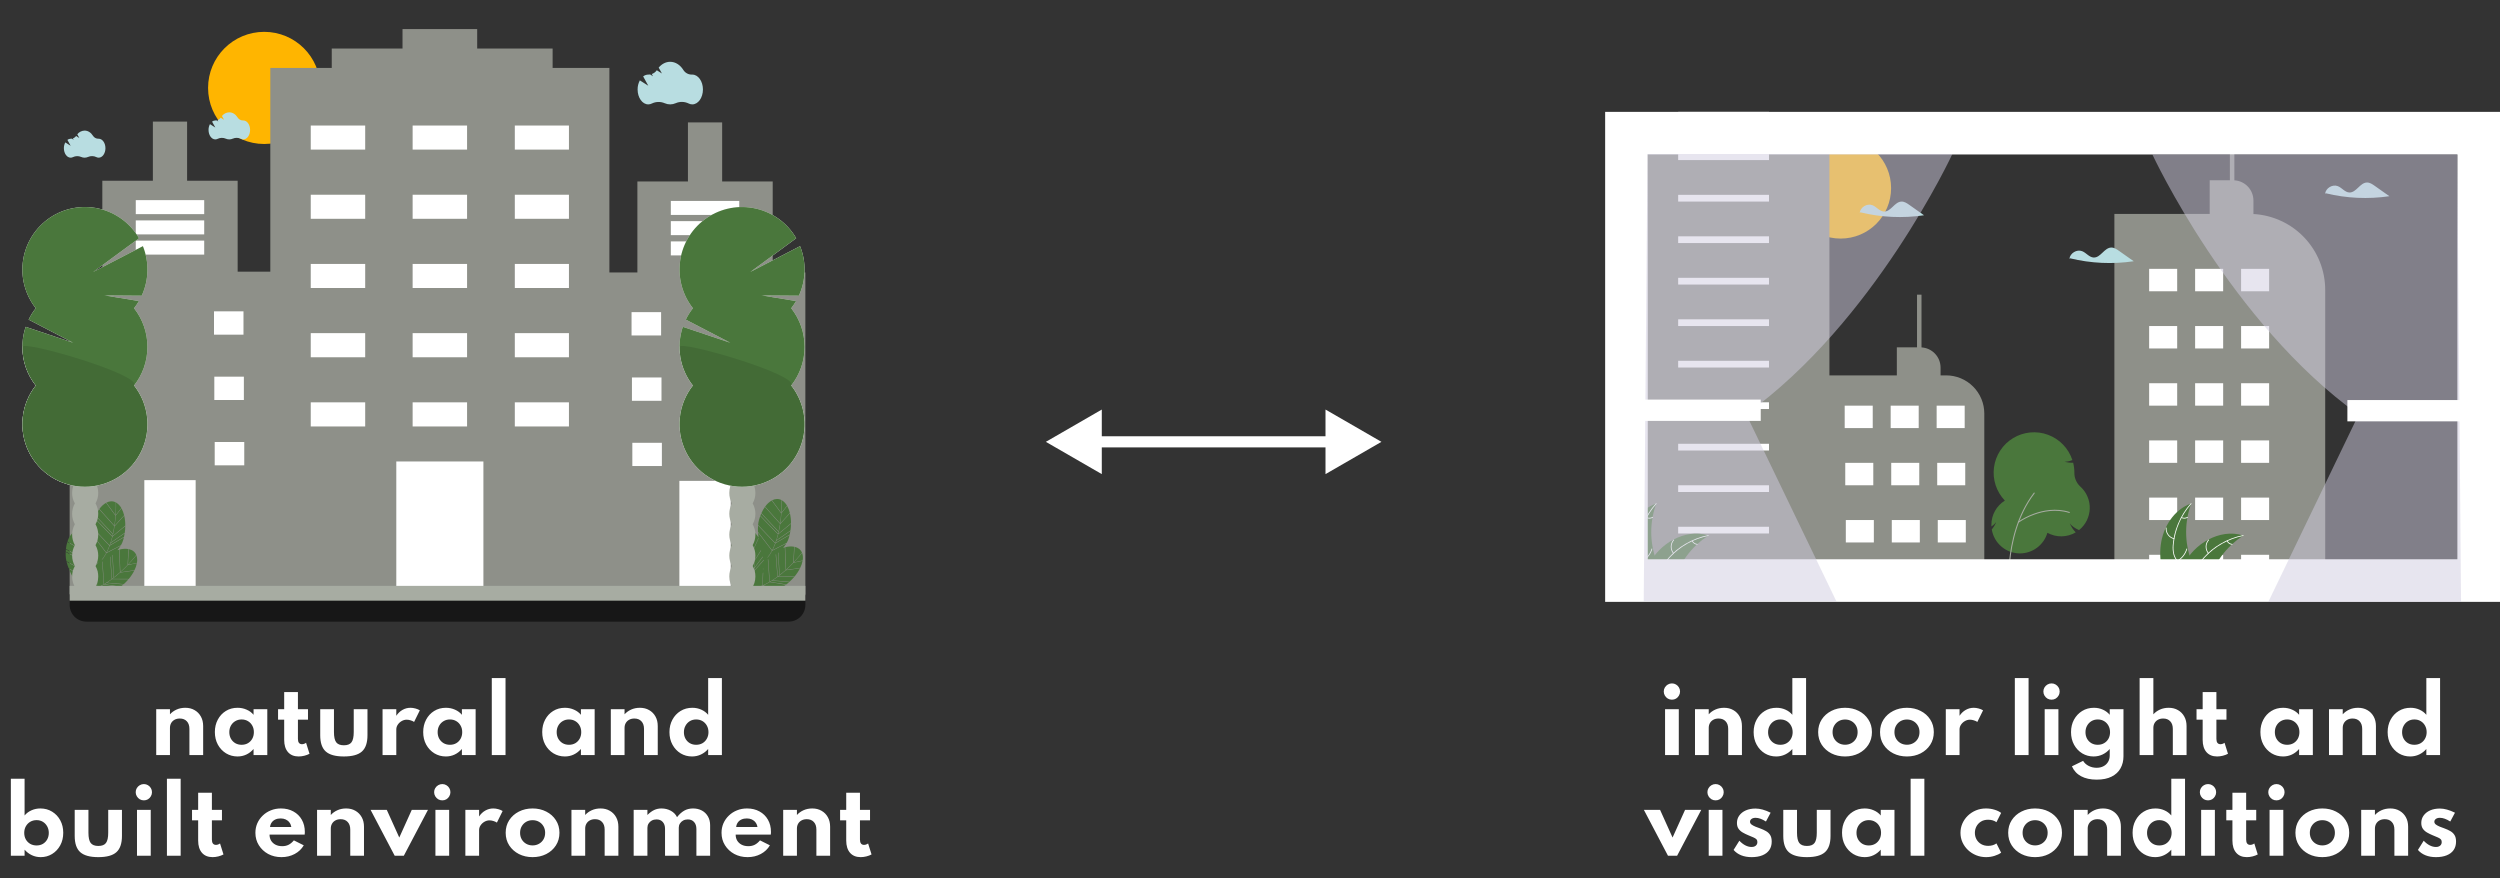 <svg width="447" height="157" viewBox="0 0 447 157" fill="none" xmlns="http://www.w3.org/2000/svg">
<rect x="0" y="0" width="447" height="157" fill="#333333" stroke="none"/>
<path d="M27.932 135V126.808H30.388V127.72C30.703 127.368 31.095 127.085 31.564 126.872C32.039 126.659 32.562 126.552 33.132 126.552C33.762 126.552 34.314 126.691 34.788 126.968C35.268 127.24 35.644 127.621 35.916 128.112C36.188 128.597 36.324 129.165 36.324 129.816V135H33.868V130.336C33.868 129.749 33.714 129.293 33.404 128.968C33.1 128.637 32.682 128.472 32.148 128.472C31.786 128.472 31.471 128.547 31.204 128.696C30.943 128.84 30.74 129.04 30.596 129.296C30.458 129.547 30.388 129.832 30.388 130.152V135H27.932ZM42.473 135.256C41.721 135.256 41.036 135.069 40.417 134.696C39.804 134.317 39.316 133.8 38.953 133.144C38.596 132.483 38.417 131.731 38.417 130.888C38.417 130.067 38.591 129.331 38.937 128.68C39.284 128.024 39.761 127.507 40.369 127.128C40.983 126.744 41.684 126.552 42.473 126.552C43.055 126.552 43.596 126.664 44.097 126.888C44.604 127.107 45.017 127.413 45.337 127.808V126.808H47.793V135H45.337V133.92C44.964 134.352 44.535 134.683 44.049 134.912C43.564 135.141 43.039 135.256 42.473 135.256ZM43.201 133.168C43.628 133.168 44.007 133.072 44.337 132.88C44.668 132.683 44.927 132.413 45.113 132.072C45.3 131.731 45.393 131.341 45.393 130.904C45.393 130.461 45.297 130.072 45.105 129.736C44.919 129.395 44.66 129.128 44.329 128.936C44.004 128.739 43.628 128.64 43.201 128.64C42.78 128.64 42.404 128.739 42.073 128.936C41.743 129.128 41.481 129.395 41.289 129.736C41.097 130.077 41.001 130.467 41.001 130.904C41.001 131.341 41.095 131.731 41.281 132.072C41.473 132.413 41.735 132.683 42.065 132.88C42.396 133.072 42.775 133.168 43.201 133.168ZM53.397 135.256C52.581 135.256 51.946 134.997 51.493 134.48C51.04 133.957 50.813 133.229 50.813 132.296V128.672H49.717V126.808H50.813V123.736H53.269V126.808H55.069V128.672H53.269V132.12C53.269 132.429 53.33 132.664 53.453 132.824C53.581 132.984 53.76 133.064 53.989 133.064C54.245 133.064 54.49 132.979 54.725 132.808L55.341 134.776C55.064 134.925 54.752 135.043 54.405 135.128C54.064 135.213 53.728 135.256 53.397 135.256ZM61.48 135.256C59.986 135.256 58.909 134.96 58.248 134.368C57.586 133.776 57.256 132.808 57.256 131.464V126.808H59.712V130.888C59.712 131.752 59.845 132.363 60.112 132.72C60.384 133.077 60.84 133.256 61.48 133.256C62.13 133.256 62.586 133.077 62.848 132.72C63.114 132.363 63.248 131.752 63.248 130.888V126.808H65.704V131.464C65.704 132.808 65.373 133.776 64.712 134.368C64.056 134.96 62.978 135.256 61.48 135.256ZM68.401 135V126.808H70.857V127.984C71.161 127.525 71.532 127.173 71.969 126.928C72.412 126.677 72.886 126.552 73.393 126.552C73.681 126.552 73.98 126.595 74.289 126.68C74.599 126.765 74.857 126.875 75.065 127.008L74.041 129.08C73.86 128.957 73.647 128.861 73.401 128.792C73.161 128.717 72.937 128.68 72.729 128.68C72.409 128.68 72.105 128.763 71.817 128.928C71.529 129.093 71.297 129.309 71.121 129.576C70.945 129.837 70.857 130.12 70.857 130.424V135H68.401ZM79.723 135.256C78.971 135.256 78.286 135.069 77.667 134.696C77.054 134.317 76.566 133.8 76.203 133.144C75.846 132.483 75.667 131.731 75.667 130.888C75.667 130.067 75.841 129.331 76.187 128.68C76.534 128.024 77.011 127.507 77.619 127.128C78.233 126.744 78.934 126.552 79.723 126.552C80.305 126.552 80.846 126.664 81.347 126.888C81.854 127.107 82.267 127.413 82.587 127.808V126.808H85.043V135H82.587V133.92C82.214 134.352 81.785 134.683 81.299 134.912C80.814 135.141 80.289 135.256 79.723 135.256ZM80.451 133.168C80.878 133.168 81.257 133.072 81.587 132.88C81.918 132.683 82.177 132.413 82.363 132.072C82.55 131.731 82.643 131.341 82.643 130.904C82.643 130.461 82.547 130.072 82.355 129.736C82.169 129.395 81.91 129.128 81.579 128.936C81.254 128.739 80.878 128.64 80.451 128.64C80.03 128.64 79.654 128.739 79.323 128.936C78.993 129.128 78.731 129.395 78.539 129.736C78.347 130.077 78.251 130.467 78.251 130.904C78.251 131.341 78.345 131.731 78.531 132.072C78.723 132.413 78.985 132.683 79.315 132.88C79.646 133.072 80.025 133.168 80.451 133.168ZM87.932 135V121.24H90.388V135H87.932ZM101.005 135.256C100.253 135.256 99.567 135.069 98.949 134.696C98.335 134.317 97.847 133.8 97.485 133.144C97.127 132.483 96.949 131.731 96.949 130.888C96.949 130.067 97.122 129.331 97.469 128.68C97.815 128.024 98.293 127.507 98.901 127.128C99.514 126.744 100.215 126.552 101.005 126.552C101.586 126.552 102.127 126.664 102.629 126.888C103.135 127.107 103.549 127.413 103.869 127.808V126.808H106.325V135H103.869V133.92C103.495 134.352 103.066 134.683 102.581 134.912C102.095 135.141 101.57 135.256 101.005 135.256ZM101.733 133.168C102.159 133.168 102.538 133.072 102.869 132.88C103.199 132.683 103.458 132.413 103.645 132.072C103.831 131.731 103.925 131.341 103.925 130.904C103.925 130.461 103.829 130.072 103.637 129.736C103.45 129.395 103.191 129.128 102.861 128.936C102.535 128.739 102.159 128.64 101.733 128.64C101.311 128.64 100.935 128.739 100.605 128.936C100.274 129.128 100.013 129.395 99.821 129.736C99.629 130.077 99.533 130.467 99.533 130.904C99.533 131.341 99.626 131.731 99.813 132.072C100.005 132.413 100.266 132.683 100.597 132.88C100.927 133.072 101.306 133.168 101.733 133.168ZM109.214 135V126.808H111.67V127.72C111.984 127.368 112.376 127.085 112.846 126.872C113.32 126.659 113.843 126.552 114.414 126.552C115.043 126.552 115.595 126.691 116.07 126.968C116.55 127.24 116.926 127.621 117.198 128.112C117.47 128.597 117.606 129.165 117.606 129.816V135H115.15V130.336C115.15 129.749 114.995 129.293 114.686 128.968C114.382 128.637 113.963 128.472 113.43 128.472C113.067 128.472 112.752 128.547 112.486 128.696C112.224 128.84 112.022 129.04 111.878 129.296C111.739 129.547 111.67 129.832 111.67 130.152V135H109.214ZM123.731 135.256C122.989 135.256 122.312 135.072 121.699 134.704C121.091 134.331 120.605 133.816 120.243 133.16C119.88 132.504 119.699 131.752 119.699 130.904C119.699 130.072 119.875 129.331 120.227 128.68C120.579 128.024 121.061 127.507 121.675 127.128C122.293 126.744 123 126.552 123.795 126.552C124.371 126.552 124.904 126.664 125.395 126.888C125.885 127.107 126.293 127.413 126.619 127.808V121.24H129.075V135H126.619V133.92C126.256 134.341 125.827 134.669 125.331 134.904C124.835 135.139 124.301 135.256 123.731 135.256ZM124.467 133.168C124.899 133.168 125.28 133.072 125.611 132.88C125.941 132.683 126.2 132.413 126.387 132.072C126.579 131.731 126.675 131.344 126.675 130.912C126.675 130.475 126.579 130.085 126.387 129.744C126.2 129.403 125.941 129.133 125.611 128.936C125.28 128.739 124.901 128.64 124.475 128.64C124.053 128.64 123.677 128.739 123.347 128.936C123.021 129.133 122.763 129.405 122.571 129.752C122.379 130.093 122.283 130.483 122.283 130.92C122.283 131.352 122.376 131.739 122.563 132.08C122.749 132.416 123.008 132.683 123.339 132.88C123.669 133.072 124.045 133.168 124.467 133.168ZM7.276 153.256C6.711 153.256 6.18 153.139 5.684 152.904C5.188 152.669 4.759 152.341 4.396 151.92V153H1.94V139.24H4.396V145.808C4.722 145.413 5.13 145.107 5.62 144.888C6.111 144.664 6.642 144.552 7.212 144.552C8.002 144.552 8.706 144.744 9.324 145.128C9.943 145.507 10.428 146.024 10.78 146.68C11.132 147.331 11.308 148.072 11.308 148.904C11.308 149.752 11.127 150.504 10.764 151.16C10.402 151.816 9.914 152.331 9.3 152.704C8.692 153.072 8.018 153.256 7.276 153.256ZM6.54 151.168C6.972 151.168 7.351 151.072 7.676 150.88C8.002 150.683 8.258 150.416 8.444 150.08C8.631 149.739 8.724 149.352 8.724 148.92C8.724 148.483 8.628 148.093 8.436 147.752C8.244 147.405 7.986 147.133 7.66 146.936C7.335 146.739 6.962 146.64 6.54 146.64C6.119 146.64 5.74 146.739 5.404 146.936C5.074 147.133 4.812 147.403 4.62 147.744C4.428 148.085 4.332 148.477 4.332 148.92C4.332 149.352 4.426 149.739 4.612 150.08C4.804 150.416 5.066 150.683 5.396 150.88C5.732 151.072 6.114 151.168 6.54 151.168ZM17.581 153.256C16.088 153.256 15.011 152.96 14.349 152.368C13.688 151.776 13.357 150.808 13.357 149.464V144.808H15.813V148.888C15.813 149.752 15.947 150.363 16.213 150.72C16.485 151.077 16.941 151.256 17.581 151.256C18.232 151.256 18.688 151.077 18.949 150.72C19.216 150.363 19.349 149.752 19.349 148.888V144.808H21.805V149.464C21.805 150.808 21.474 151.776 20.813 152.368C20.157 152.96 19.08 153.256 17.581 153.256ZM24.495 153V144.808H26.951V153H24.495ZM25.727 143.104C25.46 143.104 25.215 143.04 24.991 142.912C24.772 142.779 24.596 142.6 24.463 142.376C24.329 142.152 24.263 141.907 24.263 141.64C24.263 141.373 24.329 141.131 24.463 140.912C24.596 140.693 24.772 140.52 24.991 140.392C25.215 140.259 25.46 140.192 25.727 140.192C25.993 140.192 26.236 140.259 26.455 140.392C26.673 140.52 26.847 140.693 26.975 140.912C27.108 141.131 27.175 141.373 27.175 141.64C27.175 141.907 27.108 142.152 26.975 142.376C26.847 142.6 26.673 142.779 26.455 142.912C26.236 143.04 25.993 143.104 25.727 143.104ZM29.846 153V139.24H32.302V153H29.846ZM38.014 153.256C37.198 153.256 36.563 152.997 36.11 152.48C35.657 151.957 35.43 151.229 35.43 150.296V146.672H34.334V144.808H35.43V141.736H37.886V144.808H39.686V146.672H37.886V150.12C37.886 150.429 37.947 150.664 38.07 150.824C38.198 150.984 38.377 151.064 38.606 151.064C38.862 151.064 39.108 150.979 39.342 150.808L39.958 152.776C39.681 152.925 39.369 153.043 39.022 153.128C38.681 153.213 38.345 153.256 38.014 153.256ZM50.329 153.256C49.444 153.256 48.649 153.067 47.945 152.688C47.247 152.304 46.692 151.784 46.281 151.128C45.871 150.472 45.665 149.731 45.665 148.904C45.665 148.296 45.78 147.728 46.009 147.2C46.244 146.672 46.569 146.211 46.985 145.816C47.401 145.416 47.884 145.107 48.433 144.888C48.983 144.664 49.577 144.552 50.217 144.552C51.071 144.552 51.817 144.731 52.457 145.088C53.103 145.44 53.604 145.931 53.961 146.56C54.324 147.189 54.505 147.923 54.505 148.76C54.505 148.829 54.503 148.891 54.497 148.944C54.497 148.992 54.489 149.085 54.473 149.224H48.193C48.193 149.64 48.287 150.003 48.473 150.312C48.665 150.621 48.932 150.864 49.273 151.04C49.615 151.211 50.012 151.296 50.465 151.296C50.892 151.296 51.268 151.213 51.593 151.048C51.924 150.883 52.241 150.619 52.545 150.256L54.313 151.144C53.929 151.805 53.385 152.323 52.681 152.696C51.977 153.069 51.193 153.256 50.329 153.256ZM48.281 147.864H52.089C52.036 147.549 51.921 147.277 51.745 147.048C51.575 146.819 51.356 146.643 51.089 146.52C50.823 146.397 50.521 146.336 50.185 146.336C49.828 146.336 49.513 146.397 49.241 146.52C48.969 146.643 48.751 146.819 48.585 147.048C48.42 147.277 48.319 147.549 48.281 147.864ZM56.69 153V144.808H59.146V145.72C59.461 145.368 59.853 145.085 60.322 144.872C60.797 144.659 61.319 144.552 61.89 144.552C62.52 144.552 63.072 144.691 63.546 144.968C64.026 145.24 64.402 145.621 64.674 146.112C64.946 146.597 65.082 147.165 65.082 147.816V153H62.626V148.336C62.626 147.749 62.471 147.293 62.162 146.968C61.858 146.637 61.44 146.472 60.906 146.472C60.544 146.472 60.229 146.547 59.962 146.696C59.701 146.84 59.498 147.04 59.354 147.296C59.215 147.547 59.146 147.832 59.146 148.152V153H56.69ZM70.567 153L66.263 144.808H69.159L71.391 149.752L73.623 144.808H76.519L72.207 153H70.567ZM77.854 153V144.808H80.31V153H77.854ZM79.086 143.104C78.819 143.104 78.574 143.04 78.35 142.912C78.131 142.779 77.955 142.6 77.822 142.376C77.689 142.152 77.622 141.907 77.622 141.64C77.622 141.373 77.689 141.131 77.822 140.912C77.955 140.693 78.131 140.52 78.35 140.392C78.574 140.259 78.819 140.192 79.086 140.192C79.353 140.192 79.595 140.259 79.814 140.392C80.033 140.52 80.206 140.693 80.334 140.912C80.467 141.131 80.534 141.373 80.534 141.64C80.534 141.907 80.467 142.152 80.334 142.376C80.206 142.6 80.033 142.779 79.814 142.912C79.595 143.04 79.353 143.104 79.086 143.104ZM83.206 153V144.808H85.662V145.984C85.966 145.525 86.337 145.173 86.774 144.928C87.216 144.677 87.691 144.552 88.198 144.552C88.486 144.552 88.784 144.595 89.094 144.68C89.403 144.765 89.662 144.875 89.87 145.008L88.846 147.08C88.665 146.957 88.451 146.861 88.206 146.792C87.966 146.717 87.742 146.68 87.534 146.68C87.214 146.68 86.91 146.763 86.622 146.928C86.334 147.093 86.102 147.309 85.926 147.576C85.75 147.837 85.662 148.12 85.662 148.424V153H83.206ZM95.223 153.256C94.322 153.256 93.509 153.072 92.783 152.704C92.058 152.331 91.482 151.819 91.055 151.168C90.629 150.512 90.415 149.757 90.415 148.904C90.415 148.051 90.626 147.299 91.047 146.648C91.474 145.992 92.05 145.48 92.775 145.112C93.506 144.739 94.322 144.552 95.223 144.552C96.13 144.552 96.946 144.739 97.671 145.112C98.397 145.48 98.97 145.992 99.391 146.648C99.818 147.299 100.031 148.051 100.031 148.904C100.031 149.757 99.818 150.512 99.391 151.168C98.97 151.819 98.397 152.331 97.671 152.704C96.946 153.072 96.13 153.256 95.223 153.256ZM95.231 151.16C95.647 151.16 96.026 151.064 96.367 150.872C96.709 150.68 96.978 150.416 97.175 150.08C97.373 149.739 97.471 149.347 97.471 148.904C97.471 148.461 97.373 148.072 97.175 147.736C96.978 147.395 96.709 147.128 96.367 146.936C96.026 146.744 95.647 146.648 95.231 146.648C94.81 146.648 94.429 146.744 94.087 146.936C93.751 147.128 93.485 147.395 93.287 147.736C93.09 148.072 92.991 148.461 92.991 148.904C92.991 149.347 93.09 149.739 93.287 150.08C93.485 150.416 93.751 150.68 94.087 150.872C94.429 151.064 94.81 151.16 95.231 151.16ZM102.175 153V144.808H104.631V145.72C104.945 145.368 105.337 145.085 105.807 144.872C106.281 144.659 106.804 144.552 107.375 144.552C108.004 144.552 108.556 144.691 109.031 144.968C109.511 145.24 109.887 145.621 110.159 146.112C110.431 146.597 110.567 147.165 110.567 147.816V153H108.111V148.336C108.111 147.749 107.956 147.293 107.647 146.968C107.343 146.637 106.924 146.472 106.391 146.472C106.028 146.472 105.713 146.547 105.447 146.696C105.185 146.84 104.983 147.04 104.839 147.296C104.7 147.547 104.631 147.832 104.631 148.152V153H102.175ZM113.3 153V144.808H115.756V145.72C116.161 145.315 116.564 145.019 116.964 144.832C117.364 144.645 117.796 144.552 118.26 144.552C118.889 144.552 119.457 144.693 119.964 144.976C120.47 145.259 120.833 145.637 121.052 146.112C121.452 145.595 121.881 145.205 122.34 144.944C122.798 144.683 123.324 144.552 123.916 144.552C124.508 144.552 125.033 144.675 125.492 144.92C125.95 145.165 126.31 145.515 126.572 145.968C126.838 146.416 126.972 146.947 126.972 147.56V153H124.516V148.232C124.516 147.699 124.377 147.28 124.1 146.976C123.822 146.667 123.452 146.512 122.988 146.512C122.668 146.512 122.385 146.579 122.14 146.712C121.9 146.845 121.71 147.024 121.572 147.248C121.433 147.472 121.364 147.72 121.364 147.992V153H118.908V148.184C118.908 147.677 118.772 147.272 118.5 146.968C118.233 146.664 117.862 146.512 117.388 146.512C117.073 146.512 116.79 146.579 116.54 146.712C116.294 146.845 116.102 147.027 115.964 147.256C115.825 147.485 115.756 147.739 115.756 148.016V153H113.3ZM133.673 153.256C132.788 153.256 131.993 153.067 131.289 152.688C130.59 152.304 130.036 151.784 129.625 151.128C129.214 150.472 129.009 149.731 129.009 148.904C129.009 148.296 129.124 147.728 129.353 147.2C129.588 146.672 129.913 146.211 130.329 145.816C130.745 145.416 131.228 145.107 131.777 144.888C132.326 144.664 132.921 144.552 133.561 144.552C134.414 144.552 135.161 144.731 135.801 145.088C136.446 145.44 136.948 145.931 137.305 146.56C137.668 147.189 137.849 147.923 137.849 148.76C137.849 148.829 137.846 148.891 137.841 148.944C137.841 148.992 137.833 149.085 137.817 149.224H131.537C131.537 149.64 131.63 150.003 131.817 150.312C132.009 150.621 132.276 150.864 132.617 151.04C132.958 151.211 133.356 151.296 133.809 151.296C134.236 151.296 134.612 151.213 134.937 151.048C135.268 150.883 135.585 150.619 135.889 150.256L137.657 151.144C137.273 151.805 136.729 152.323 136.025 152.696C135.321 153.069 134.537 153.256 133.673 153.256ZM131.625 147.864H135.433C135.38 147.549 135.265 147.277 135.089 147.048C134.918 146.819 134.7 146.643 134.433 146.52C134.166 146.397 133.865 146.336 133.529 146.336C133.172 146.336 132.857 146.397 132.585 146.52C132.313 146.643 132.094 146.819 131.929 147.048C131.764 147.277 131.662 147.549 131.625 147.864ZM140.034 153V144.808H142.49V145.72C142.805 145.368 143.197 145.085 143.666 144.872C144.141 144.659 144.663 144.552 145.234 144.552C145.863 144.552 146.415 144.691 146.89 144.968C147.37 145.24 147.746 145.621 148.018 146.112C148.29 146.597 148.426 147.165 148.426 147.816V153H145.97V148.336C145.97 147.749 145.815 147.293 145.506 146.968C145.202 146.637 144.783 146.472 144.25 146.472C143.887 146.472 143.573 146.547 143.306 146.696C143.045 146.84 142.842 147.04 142.698 147.296C142.559 147.547 142.49 147.832 142.49 148.152V153H140.034ZM153.889 153.256C153.073 153.256 152.439 152.997 151.985 152.48C151.532 151.957 151.305 151.229 151.305 150.296V146.672H150.209V144.808H151.305V141.736H153.761V144.808H155.561V146.672H153.761V150.12C153.761 150.429 153.823 150.664 153.945 150.824C154.073 150.984 154.252 151.064 154.481 151.064C154.737 151.064 154.983 150.979 155.217 150.808L155.833 152.776C155.556 152.925 155.244 153.043 154.897 153.128C154.556 153.213 154.22 153.256 153.889 153.256Z" fill="white"/>
<g clip-path="url(#clip0_317_3889)">
<path d="M65.451 22.279H55.292V26.983H65.451V22.279Z" fill="white"/>
<path d="M83.788 22.279H73.628V26.983H83.788V22.279Z" fill="white"/>
<path d="M102.124 22.279H91.965V26.983H102.124V22.279Z" fill="white"/>
<path d="M102.124 34.657H91.965V39.36H102.124V34.657Z" fill="white"/>
<path d="M102.124 47.034H91.965V51.737H102.124V47.034Z" fill="white"/>
<path d="M102.124 59.411H91.965V64.115H102.124V59.411Z" fill="white"/>
<path d="M102.124 71.789H91.965V76.492H102.124V71.789Z" fill="white"/>
<path d="M83.788 71.789H73.628V76.492H83.788V71.789Z" fill="white"/>
<path d="M65.451 71.789H55.292V76.492H65.451V71.789Z" fill="white"/>
<path d="M65.451 59.411H55.292V64.115H65.451V59.411Z" fill="white"/>
<path d="M65.451 47.034H55.292V51.737H65.451V47.034Z" fill="white"/>
<path d="M65.451 34.657H55.292V39.36H65.451V34.657Z" fill="white"/>
<path d="M83.788 34.657H73.628V39.36H83.788V34.657Z" fill="white"/>
<path d="M83.788 47.034H73.628V51.737H83.788V47.034Z" fill="white"/>
<path d="M83.788 59.411H73.628V64.115H83.788V59.411Z" fill="white"/>
<path d="M43.894 78.968H38.195V83.671H43.894V78.968Z" fill="white"/>
<path d="M43.894 67.085H38.195V71.789H43.894V67.085Z" fill="white"/>
<path d="M43.894 55.203H38.195V59.906H43.894V55.203Z" fill="white"/>
<path d="M118.478 55.451H112.779V60.154H118.478V55.451Z" fill="white"/>
<path d="M118.478 67.085H112.779V71.789H118.478V67.085Z" fill="white"/>
<path d="M118.478 78.72H112.779V83.423H118.478V78.72Z" fill="white"/>
<path d="M131.115 85.651H120.956V105.207H131.115V85.651Z" fill="white"/>
<path d="M87.257 82.186H69.416V105.208H87.257V82.186Z" fill="white"/>
<path d="M35.717 85.156H24.566V106.198H35.717V85.156Z" fill="white"/>
<path d="M37.204 35.152H23.823V45.796H37.204V35.152Z" fill="white"/>
<path d="M132.602 35.152H119.221V45.796H132.602V35.152Z" fill="white"/>
<path d="M47.239 25.745C52.781 25.745 57.274 21.256 57.274 15.719C57.274 10.182 52.781 5.694 47.239 5.694C41.697 5.694 37.204 10.182 37.204 15.719C37.204 21.256 41.697 25.745 47.239 25.745Z" fill="#FFB500"/>
<path d="M138.16 48.719V32.451H129.121V21.884H123.003V32.451H113.965V48.719H108.959V12.151H98.808V8.675H85.32V5.198H71.971V8.675H59.317V12.151H48.332V48.58H42.492V32.312H33.453V21.744H27.335V32.312H18.296V48.58H12.456V106.282H25.805V85.843H34.983V106.282H70.858V82.506H86.432V106.282H108.124V106.421H121.473V85.982H130.651V106.421H144V48.719H138.16ZM17.253 55.671H22.537V59.842H17.253V55.671ZM17.323 67.35H22.607V71.522H17.323V67.35ZM22.676 83.201H17.392V79.03H22.676V83.201ZM36.512 45.521H24.276V43.018H36.512V45.521ZM36.512 41.906H24.276V39.403H36.512V41.906ZM36.512 38.291H24.276V35.788H36.512V38.291ZM38.25 55.671H43.534V59.842H38.25V55.671ZM38.32 67.35H43.604V71.522H38.32V67.35ZM43.673 83.201H38.389V79.03H43.673V83.201ZM65.296 76.249H55.562V71.939H65.296V76.249ZM65.296 63.874H55.562V59.564H65.296V63.874ZM65.296 51.499H55.562V47.189H65.296V51.499ZM65.296 39.125H55.562V34.815H65.296V39.125ZM65.296 26.75H55.562V22.44H65.296V26.75ZM83.512 76.249H73.778V71.939H83.512V76.249ZM83.512 63.874H73.778V59.564H83.512V63.874ZM83.512 51.499H73.778V47.189H83.512V51.499ZM83.512 39.125H73.778V34.815H83.512V39.125ZM83.512 26.75H73.778V22.44H83.512V26.75ZM101.728 76.249H91.994V71.939H101.728V76.249ZM101.728 63.874H91.994V59.564H101.728V63.874ZM101.728 51.499H91.994V47.189H101.728V51.499ZM101.728 39.125H91.994V34.815H101.728V39.125ZM101.728 26.75H91.994V22.44H101.728V26.75ZM112.922 55.81H118.206V59.981H112.922V55.81ZM112.991 67.489H118.275V71.661H112.991V67.489ZM118.345 83.34H113.061V79.169H118.345V83.34ZM132.181 45.66H119.944V43.157H132.181V45.66ZM132.181 42.045H119.944V39.542H132.181V42.045ZM132.181 38.43H119.944V35.927H132.181V38.43ZM133.919 55.81H139.203V59.981H133.919V55.81ZM133.988 67.489H139.272V71.661H133.988V67.489ZM139.342 83.34H134.058V79.169H139.342V83.34Z" fill="#8E9089"/>
<path d="M20.687 92.198C20.648 92.749 20.587 93.364 20.493 94.01L22.193 92.125L22.202 92.157C22.098 91.703 21.931 91.266 21.705 90.859L21.716 90.889L20.687 92.198Z" fill="#4A773C"/>
<path d="M20.693 92.102L21.69 90.834C21.478 90.447 21.171 90.12 20.798 89.883C20.78 89.873 20.762 89.862 20.743 89.852C20.749 90.002 20.775 90.882 20.693 92.102Z" fill="#4A773C"/>
<path d="M19.793 97.075C19.75 97.209 19.704 97.34 19.658 97.468L22.161 96L22.165 96.037C22.217 95.809 22.261 95.581 22.296 95.352L19.796 97.092L19.793 97.075Z" fill="#4A773C"/>
<path d="M20.142 95.843L22.396 93.984L22.403 94.019C22.411 93.404 22.346 92.79 22.209 92.191L20.477 94.112C20.386 94.717 20.274 95.294 20.142 95.843Z" fill="#4A773C"/>
<path d="M20.438 94.075L17.74 91.065L17.755 91.031C17.501 91.388 17.284 91.77 17.107 92.17L20.186 95.448C20.292 94.97 20.374 94.507 20.438 94.075Z" fill="#4A773C"/>
<path d="M17.079 92.238L17.079 92.238C17.084 92.227 17.088 92.215 17.093 92.204L17.079 92.238Z" fill="#4A773C"/>
<path d="M16.928 92.607L16.915 92.642C16.919 92.63 16.924 92.619 16.928 92.608L16.928 92.607Z" fill="#4A773C"/>
<path d="M20.169 95.528L17.079 92.238C17.027 92.358 16.977 92.481 16.929 92.608L20.087 95.876C20.116 95.759 20.143 95.643 20.169 95.528Z" fill="#4A773C"/>
<path d="M22.302 95.308C22.364 94.895 22.397 94.477 22.403 94.059L20.117 95.944C20.027 96.309 19.927 96.66 19.818 96.998L22.297 95.272L22.302 95.308Z" fill="#4A773C"/>
<path d="M16.519 95.543L19.02 98.806C19.226 98.409 19.407 98 19.564 97.581L16.511 94.375C16.481 94.776 16.478 95.178 16.501 95.58L16.519 95.543Z" fill="#4A773C"/>
<path d="M20.698 89.849L20.72 89.839C20.172 89.547 19.579 89.578 19.011 89.875L20.649 92.1C20.737 90.779 20.698 89.862 20.698 89.849Z" fill="#4A773C"/>
<path d="M19.577 97.686C19.433 98.063 19.269 98.432 19.085 98.791L21.602 97.49L21.604 97.526C21.794 97.206 21.942 96.863 22.045 96.505C22.085 96.365 22.122 96.224 22.155 96.082L19.621 97.567C19.606 97.607 19.592 97.647 19.577 97.686Z" fill="#4A773C"/>
<path d="M20.642 92.198L18.967 89.922L18.982 89.89C18.503 90.167 18.09 90.548 17.775 91.003L20.451 93.989C20.544 93.35 20.604 92.742 20.642 92.198Z" fill="#4A773C"/>
<path d="M19.591 97.507C19.778 96.998 19.937 96.48 20.067 95.954L16.901 92.677C16.826 92.882 16.757 93.095 16.694 93.316C16.606 93.633 16.548 93.957 16.519 94.285L19.589 97.509L19.591 97.507Z" fill="#4A773C"/>
<path d="M22.843 101.042C22.462 101.441 22.023 101.876 21.538 102.314L24.05 101.946L24.037 101.977C24.246 101.561 24.396 101.118 24.482 100.66L24.471 100.69L22.843 101.042Z" fill="#4A773C"/>
<path d="M24.406 99.331C24.399 99.311 24.391 99.291 24.384 99.272C24.292 99.39 23.751 100.084 22.91 100.972L24.487 100.631C24.57 100.198 24.542 99.75 24.406 99.331V99.331Z" fill="#4A773C"/>
<path d="M19.045 104.229C18.926 104.304 18.808 104.376 18.69 104.445L21.555 104.911L21.534 104.942C21.72 104.799 21.899 104.651 22.071 104.498L19.036 104.243L19.045 104.229Z" fill="#4A773C"/>
<path d="M20.099 103.502L23.022 103.508L23.005 103.539C23.403 103.071 23.744 102.557 24.022 102.008L21.462 102.383C21.006 102.791 20.551 103.164 20.099 103.502Z" fill="#4A773C"/>
<path d="M19.114 104.185L22.123 104.438L22.104 104.468C22.416 104.189 22.708 103.889 22.979 103.57L20.016 103.564C19.713 103.788 19.413 103.995 19.114 104.185Z" fill="#4A773C"/>
<path d="M15.427 105.674C15.449 105.653 15.471 105.629 15.493 105.606C16.107 105.509 16.707 105.337 17.279 105.096L17.361 102.927C17.386 102.872 17.409 102.817 17.432 102.761L17.345 105.069C17.757 104.894 18.157 104.695 18.545 104.472L18.266 100.44C18.287 100.429 18.309 100.417 18.331 100.405L18.61 104.432L18.613 104.433C19.081 104.16 19.535 103.862 19.971 103.54L19.667 99.572C19.688 99.556 19.71 99.541 19.731 99.525L20.036 103.492C20.132 103.421 20.227 103.349 20.321 103.277L20.07 99.26C20.091 99.243 20.113 99.225 20.134 99.207L20.385 103.227C20.772 102.925 21.131 102.621 21.455 102.33L21.297 98.291L21.33 98.274C21.218 98.303 21.104 98.338 20.989 98.375C21.205 98.129 21.4 97.863 21.57 97.583L19.03 98.897C18.854 99.231 18.657 99.553 18.438 99.861C18.393 99.904 18.347 99.947 18.303 99.992L18.306 100.04C18.285 100.067 18.265 100.095 18.244 100.121L18.239 100.056C18.207 100.089 18.176 100.124 18.144 100.158C18.466 99.756 18.748 99.325 18.987 98.869L16.504 95.63C16.521 95.919 16.549 96.211 16.586 96.5C16.355 96.125 16.075 95.783 15.753 95.483L15.773 95.508L15.199 97.071C15.332 97.606 15.464 98.21 15.575 98.854L16.595 96.568C16.599 96.603 16.604 96.639 16.609 96.675L15.592 98.956C15.692 99.559 15.764 100.143 15.808 100.706L17.029 98.788C17.036 98.816 17.043 98.843 17.05 98.87L15.816 100.809C15.842 101.184 15.856 101.549 15.857 101.904L17.35 99.935C17.358 99.96 17.366 99.986 17.373 100.011L15.865 102L15.857 101.985C15.857 102.126 15.855 102.264 15.85 102.401L17.534 100.505C17.543 100.532 17.551 100.556 17.558 100.578L15.846 102.507C15.844 102.549 15.842 102.591 15.84 102.634C15.82 103.036 15.778 103.438 15.714 103.836L15.877 103.672C15.846 103.735 15.816 103.798 15.787 103.86L15.695 103.954C15.684 104.015 15.672 104.074 15.66 104.134C15.626 104.209 15.593 104.282 15.562 104.354C15.592 104.217 15.621 104.079 15.645 103.941L12.282 101.627C13.16 103.872 14.812 106.007 14.917 106.142C15.003 105.982 15.081 105.817 15.153 105.648C15.174 105.646 15.194 105.644 15.215 105.642C15.207 105.663 15.198 105.683 15.189 105.704C15.179 105.705 15.168 105.707 15.158 105.708C15.166 105.71 15.175 105.713 15.184 105.715C15.134 105.833 15.082 105.948 15.025 106.06C15.099 105.994 15.211 105.89 15.344 105.757C16.135 105.959 18.265 106.391 20.089 105.753L17.295 105.145C16.697 105.399 16.069 105.576 15.427 105.674V105.674ZM17.391 102.138L17.458 102.071L17.454 102.172L17.387 102.24L17.391 102.138Z" fill="#4A773C"/>
<path d="M24.35 99.24L24.374 99.247C24.139 98.672 23.662 98.318 23.035 98.184L22.877 100.943C23.788 99.982 24.342 99.251 24.35 99.24Z" fill="#4A773C"/>
<path d="M18.488 104.562C18.137 104.76 17.775 104.94 17.405 105.099L20.173 105.701L20.152 105.731C20.502 105.605 20.835 105.435 21.143 105.226C21.263 105.143 21.381 105.058 21.497 104.97L18.598 104.498C18.561 104.519 18.525 104.541 18.488 104.562Z" fill="#4A773C"/>
<path d="M21.52 102.271C21.999 101.838 22.433 101.408 22.809 101.014L22.97 98.192L23.003 98.177C22.457 98.085 21.897 98.115 21.363 98.265L21.52 102.271Z" fill="#4A773C"/>
<path d="M15.732 95.463C15.41 95.161 15.017 94.945 14.59 94.835C14.569 94.83 14.548 94.826 14.528 94.822C14.579 94.963 14.876 95.792 15.175 96.978L15.732 95.463Z" fill="#4A773C"/>
<path d="M15.543 98.933L12.047 96.904L12.05 96.867C11.919 97.285 11.831 97.715 11.787 98.151L15.728 100.317C15.68 99.829 15.616 99.363 15.543 98.933Z" fill="#4A773C"/>
<path d="M11.78 98.224L11.78 98.224C11.782 98.212 11.782 98.199 11.783 98.187L11.78 98.224Z" fill="#4A773C"/>
<path d="M11.752 98.622L11.749 98.659C11.75 98.646 11.751 98.634 11.752 98.622L11.752 98.622Z" fill="#4A773C"/>
<path d="M15.736 100.398L11.78 98.224C11.767 98.354 11.758 98.487 11.752 98.622L15.765 100.754C15.757 100.634 15.747 100.516 15.736 100.398Z" fill="#4A773C"/>
<path d="M15.795 102.537L11.901 100.432C11.996 100.822 12.118 101.206 12.264 101.58L12.269 101.54L15.657 103.87C15.729 103.429 15.776 102.984 15.795 102.537V102.537Z" fill="#4A773C"/>
<path d="M14.484 94.834L14.502 94.817C13.89 94.709 13.336 94.922 12.887 95.379L15.133 96.989C14.809 95.706 14.488 94.846 14.484 94.834Z" fill="#4A773C"/>
<path d="M15.157 97.085L12.86 95.438L12.865 95.403C12.494 95.815 12.22 96.304 12.061 96.835L15.529 98.847C15.419 98.21 15.289 97.614 15.157 97.085Z" fill="#4A773C"/>
<path d="M15.798 102.459C15.818 101.917 15.809 101.375 15.771 100.834L11.747 98.697C11.739 98.915 11.739 99.138 11.747 99.368C11.762 99.697 11.806 100.023 11.88 100.344L15.796 102.461L15.798 102.459Z" fill="#4A773C"/>
<path d="M139.715 91.781C139.676 92.331 139.616 92.947 139.521 93.593L141.221 91.708L141.231 91.74C141.127 91.286 140.959 90.849 140.734 90.442L140.744 90.472L139.715 91.781Z" fill="#4A773C"/>
<path d="M139.722 91.685L140.719 90.416C140.507 90.029 140.2 89.703 139.827 89.466C139.809 89.455 139.791 89.445 139.772 89.435C139.778 89.585 139.804 90.464 139.722 91.685Z" fill="#4A773C"/>
<path d="M138.823 96.658C138.779 96.791 138.734 96.922 138.687 97.051L141.191 95.583L141.194 95.62C141.246 95.392 141.29 95.163 141.325 94.935L138.825 96.675L138.823 96.658Z" fill="#4A773C"/>
<path d="M139.171 95.426L141.426 93.567L141.432 93.601C141.44 92.987 141.375 92.373 141.239 91.773L139.506 93.695C139.415 94.3 139.304 94.877 139.171 95.426Z" fill="#4A773C"/>
<path d="M139.468 93.658L136.77 90.648L136.784 90.614C136.53 90.971 136.314 91.353 136.137 91.753L139.216 95.031C139.321 94.553 139.403 94.09 139.468 93.658Z" fill="#4A773C"/>
<path d="M136.108 91.821L136.108 91.821C136.113 91.81 136.117 91.798 136.122 91.787L136.108 91.821Z" fill="#4A773C"/>
<path d="M139.198 95.111L136.108 91.821C136.055 91.941 136.005 92.064 135.958 92.19L139.116 95.459C139.145 95.342 139.172 95.226 139.198 95.111Z" fill="#4A773C"/>
<path d="M135.958 92.19L135.944 92.225C135.948 92.213 135.953 92.202 135.958 92.19L135.958 92.19Z" fill="#4A773C"/>
<path d="M141.332 94.891C141.393 94.478 141.427 94.06 141.432 93.642L139.147 95.526C139.056 95.892 138.956 96.243 138.848 96.581L141.327 94.855L141.332 94.891Z" fill="#4A773C"/>
<path d="M135.548 95.126L138.049 98.389C138.255 97.992 138.436 97.583 138.593 97.164L135.541 93.958C135.51 94.359 135.507 94.761 135.531 95.162L135.548 95.126Z" fill="#4A773C"/>
<path d="M139.727 89.432L139.749 89.422C139.202 89.13 138.608 89.161 138.04 89.458L139.678 91.683C139.766 90.362 139.727 89.445 139.727 89.432Z" fill="#4A773C"/>
<path d="M138.606 97.269C138.462 97.646 138.298 98.015 138.115 98.374L140.631 97.072L140.633 97.109C140.823 96.788 140.971 96.445 141.074 96.088C141.114 95.947 141.151 95.806 141.184 95.665L138.65 97.15C138.636 97.19 138.621 97.23 138.606 97.269Z" fill="#4A773C"/>
<path d="M139.671 91.781L137.995 89.505L138.011 89.473C137.531 89.75 137.119 90.13 136.804 90.586L139.48 93.572C139.573 92.933 139.633 92.325 139.671 91.781Z" fill="#4A773C"/>
<path d="M138.62 97.09C138.807 96.581 138.966 96.063 139.097 95.537L135.931 92.26C135.855 92.465 135.786 92.678 135.723 92.899C135.635 93.216 135.577 93.54 135.548 93.868L138.618 97.092L138.62 97.09Z" fill="#4A773C"/>
<path d="M141.872 100.625C141.492 101.024 141.052 101.459 140.567 101.897L143.079 101.529L143.066 101.56C143.276 101.144 143.425 100.701 143.511 100.243L143.5 100.273L141.872 100.625Z" fill="#4A773C"/>
<path d="M143.435 98.913C143.428 98.894 143.42 98.874 143.413 98.854C143.321 98.973 142.781 99.667 141.939 100.555L143.516 100.214C143.599 99.781 143.572 99.333 143.435 98.913V98.913Z" fill="#4A773C"/>
<path d="M138.074 103.812C137.955 103.887 137.837 103.959 137.719 104.028L140.583 104.494L140.562 104.525C140.748 104.382 140.928 104.234 141.1 104.081L138.065 103.826L138.074 103.812Z" fill="#4A773C"/>
<path d="M139.128 103.085L142.051 103.091L142.033 103.122C142.432 102.653 142.773 102.139 143.051 101.591L140.491 101.965C140.034 102.374 139.58 102.747 139.128 103.085Z" fill="#4A773C"/>
<path d="M138.143 103.768L141.152 104.02L141.133 104.051C141.444 103.772 141.736 103.472 142.007 103.153L139.045 103.147C138.742 103.37 138.441 103.578 138.143 103.768Z" fill="#4A773C"/>
<path d="M134.457 105.257C134.478 105.236 134.5 105.212 134.523 105.189C135.136 105.092 135.736 104.92 136.309 104.679L136.391 102.51C136.415 102.455 136.438 102.399 136.461 102.343L136.374 104.652C136.786 104.477 137.187 104.277 137.574 104.055L137.295 100.023C137.317 100.011 137.338 100 137.361 99.988L137.64 104.015L137.642 104.015C138.111 103.743 138.564 103.445 139 103.123L138.696 99.155C138.717 99.139 138.739 99.124 138.761 99.108L139.065 103.075C139.161 103.004 139.256 102.932 139.35 102.86L139.099 98.843C139.12 98.825 139.142 98.808 139.163 98.79L139.415 102.809C139.801 102.508 140.16 102.204 140.485 101.913L140.327 97.874L140.36 97.856C140.247 97.886 140.133 97.921 140.018 97.958C140.235 97.711 140.429 97.446 140.6 97.166L138.059 98.48C137.884 98.814 137.686 99.136 137.467 99.444C137.422 99.487 137.377 99.53 137.332 99.574L137.335 99.623C137.315 99.65 137.294 99.677 137.273 99.704L137.268 99.639C137.236 99.672 137.205 99.707 137.173 99.741C137.495 99.339 137.777 98.907 138.016 98.452L135.533 95.213C135.55 95.502 135.579 95.794 135.615 96.083C135.384 95.708 135.105 95.366 134.783 95.066L134.802 95.091L134.228 96.654C134.361 97.189 134.494 97.793 134.604 98.437L135.624 96.151C135.628 96.186 135.633 96.222 135.638 96.257L134.621 98.538C134.722 99.142 134.794 99.726 134.837 100.289L136.058 98.371C136.065 98.399 136.072 98.426 136.079 98.453L134.845 100.392C134.872 100.767 134.886 101.132 134.886 101.487L136.379 99.517C136.387 99.543 136.395 99.569 136.403 99.593L134.894 101.583L134.887 101.568C134.886 101.708 134.884 101.847 134.879 101.984L136.563 100.088C136.572 100.115 136.58 100.139 136.588 100.161L134.875 102.089C134.873 102.132 134.872 102.174 134.87 102.216C134.849 102.619 134.808 103.021 134.744 103.419L134.906 103.254C134.876 103.318 134.846 103.381 134.816 103.443L134.724 103.537C134.713 103.598 134.701 103.657 134.69 103.717C134.655 103.792 134.623 103.865 134.591 103.936C134.622 103.8 134.65 103.662 134.674 103.523L131.312 101.21C132.189 103.455 133.841 105.589 133.947 105.725C134.033 105.565 134.111 105.4 134.182 105.231C134.203 105.229 134.224 105.227 134.245 105.225C134.236 105.246 134.227 105.266 134.218 105.287C134.208 105.288 134.197 105.289 134.187 105.29C134.195 105.293 134.205 105.295 134.214 105.298C134.163 105.415 134.111 105.531 134.055 105.643C134.128 105.577 134.24 105.473 134.374 105.34C135.164 105.542 137.295 105.974 139.119 105.336L136.324 104.728C135.726 104.982 135.099 105.159 134.457 105.257V105.257ZM136.42 101.721L136.487 101.653L136.484 101.755L136.417 101.823L136.42 101.721Z" fill="#4A773C"/>
<path d="M143.379 98.823L143.403 98.83C143.168 98.255 142.691 97.901 142.064 97.767L141.906 100.525C142.817 99.565 143.371 98.834 143.379 98.823Z" fill="#4A773C"/>
<path d="M137.517 104.144C137.166 104.343 136.805 104.523 136.434 104.682L139.202 105.284L139.181 105.314C139.531 105.188 139.864 105.018 140.172 104.809C140.292 104.726 140.41 104.641 140.526 104.553L137.627 104.081C137.591 104.102 137.554 104.124 137.517 104.144Z" fill="#4A773C"/>
<path d="M140.549 101.854C141.028 101.421 141.462 100.991 141.839 100.597L142 97.775L142.032 97.76C141.486 97.668 140.926 97.698 140.393 97.848L140.549 101.854Z" fill="#4A773C"/>
<path d="M134.761 95.046C134.439 94.743 134.047 94.527 133.619 94.418C133.598 94.413 133.578 94.409 133.557 94.405C133.609 94.546 133.905 95.374 134.205 96.561L134.761 95.046Z" fill="#4A773C"/>
<path d="M134.573 98.516L131.076 96.487L131.079 96.45C130.949 96.868 130.86 97.298 130.816 97.734L134.757 99.899C134.71 99.412 134.645 98.946 134.573 98.516Z" fill="#4A773C"/>
<path d="M130.781 98.205L130.778 98.242C130.779 98.229 130.78 98.217 130.781 98.205L130.781 98.205Z" fill="#4A773C"/>
<path d="M130.81 97.807L130.81 97.807C130.811 97.795 130.811 97.782 130.812 97.77L130.81 97.807Z" fill="#4A773C"/>
<path d="M134.765 99.981L130.809 97.807C130.797 97.937 130.787 98.07 130.781 98.205L134.795 100.337C134.786 100.217 134.776 100.099 134.765 99.981Z" fill="#4A773C"/>
<path d="M134.824 102.12L130.931 100.015C131.026 100.405 131.147 100.789 131.293 101.163L131.298 101.123L134.686 103.453C134.759 103.012 134.805 102.567 134.824 102.12V102.12Z" fill="#4A773C"/>
<path d="M133.513 94.417L133.531 94.4C132.92 94.291 132.365 94.504 131.917 94.962L134.162 96.572C133.838 95.289 133.518 94.429 133.513 94.417Z" fill="#4A773C"/>
<path d="M134.186 97.163L131.889 95.516L131.894 95.481C131.524 95.893 131.249 96.382 131.09 96.913L134.558 98.925C134.449 98.288 134.318 97.692 134.186 97.163Z" fill="#4A773C"/>
<path d="M134.827 102.042C134.848 101.5 134.839 100.958 134.8 100.417L130.776 98.279C130.768 98.498 130.768 98.721 130.776 98.951C130.791 99.28 130.836 99.606 130.91 99.927L134.826 102.044L134.827 102.042Z" fill="#4A773C"/>
<path d="M12.456 106.282H144V108.164C144 108.956 143.686 109.715 143.126 110.275C142.566 110.834 141.807 111.149 141.015 111.149H15.441C14.649 111.149 13.89 110.834 13.33 110.275C12.771 109.715 12.456 108.956 12.456 108.164V106.282Z" fill="#171717"/>
<path d="M144 104.753H12.456V107.394H144V104.753Z" fill="#A7ACA2"/>
<path d="M114.402 14.372L115.913 15.33L114.995 13.662C115.255 13.455 115.577 13.34 115.909 13.336C115.917 13.336 115.925 13.336 115.933 13.336C116.038 13.338 116.143 13.33 116.247 13.313L116.759 13.638L116.539 13.239C116.902 13.112 117.215 12.874 117.435 12.559L118.351 13.14L117.772 12.088C118.308 11.444 119.031 11.05 119.825 11.05C120.778 11.05 121.627 11.617 122.175 12.499C122.337 12.764 122.566 12.98 122.839 13.127C123.112 13.274 123.419 13.347 123.728 13.337C123.745 13.336 123.763 13.336 123.78 13.336C124.832 13.336 125.685 14.529 125.685 16C125.685 17.471 124.832 18.664 123.78 18.664C123.548 18.663 123.321 18.606 123.116 18.498C122.758 18.324 122.366 18.23 121.968 18.222C121.57 18.214 121.175 18.293 120.811 18.453C120.503 18.591 120.169 18.663 119.831 18.664C119.493 18.665 119.159 18.594 118.851 18.457C118.489 18.3 118.097 18.223 117.703 18.231C117.309 18.238 116.921 18.331 116.565 18.501C116.363 18.607 116.138 18.663 115.909 18.664C114.857 18.664 114.004 17.471 114.004 16C113.998 15.432 114.135 14.873 114.402 14.372V14.372Z" fill="#B8DDE1"/>
<path d="M37.539 22.195L38.5 22.805L37.917 21.744C38.082 21.612 38.287 21.539 38.498 21.537C38.503 21.537 38.508 21.537 38.513 21.537C38.58 21.538 38.647 21.533 38.713 21.522L39.038 21.729L38.899 21.475C39.13 21.394 39.329 21.243 39.469 21.042L40.052 21.412L39.683 20.742C39.838 20.543 40.036 20.38 40.262 20.265C40.488 20.151 40.736 20.089 40.989 20.082C41.596 20.082 42.136 20.443 42.484 21.005C42.587 21.173 42.733 21.311 42.906 21.404C43.08 21.498 43.275 21.544 43.472 21.537C43.483 21.537 43.494 21.537 43.505 21.537C44.174 21.537 44.717 22.295 44.717 23.231C44.717 24.167 44.174 24.926 43.505 24.926C43.358 24.925 43.213 24.889 43.083 24.82C42.855 24.709 42.606 24.65 42.352 24.645C42.099 24.64 41.848 24.69 41.616 24.792C41.42 24.88 41.208 24.925 40.993 24.926C40.778 24.926 40.566 24.882 40.369 24.794C40.139 24.695 39.89 24.645 39.639 24.65C39.389 24.655 39.142 24.714 38.916 24.823C38.787 24.89 38.643 24.925 38.498 24.926C37.829 24.926 37.286 24.167 37.286 23.231C37.282 22.87 37.369 22.514 37.539 22.195Z" fill="#B8DDE1"/>
<path d="M11.675 25.462L12.636 26.072L12.053 25.011C12.218 24.879 12.423 24.806 12.634 24.803C12.639 24.803 12.645 24.803 12.65 24.804C12.716 24.805 12.783 24.8 12.849 24.789L13.175 24.995L13.035 24.741C13.266 24.661 13.465 24.51 13.605 24.309L14.188 24.679L13.82 24.009C13.975 23.809 14.172 23.646 14.398 23.532C14.624 23.418 14.873 23.355 15.126 23.349C15.732 23.349 16.272 23.71 16.62 24.271C16.723 24.439 16.869 24.577 17.043 24.671C17.216 24.764 17.411 24.81 17.608 24.804C17.619 24.804 17.63 24.803 17.641 24.803C18.31 24.803 18.853 25.562 18.853 26.498C18.853 27.434 18.31 28.193 17.641 28.193C17.494 28.192 17.349 28.156 17.219 28.087C16.991 27.976 16.742 27.916 16.489 27.911C16.235 27.907 15.984 27.957 15.752 28.058C15.556 28.146 15.344 28.192 15.129 28.193C14.914 28.193 14.702 28.148 14.505 28.061C14.275 27.961 14.026 27.912 13.776 27.917C13.525 27.922 13.278 27.981 13.052 28.089C12.923 28.157 12.78 28.192 12.634 28.193C11.965 28.193 11.422 27.434 11.422 26.498C11.419 26.137 11.506 25.781 11.675 25.462V25.462Z" fill="#B8DDE1"/>
<path d="M134.577 90.001C134.903 89.433 135.071 88.789 135.064 88.134C135.064 86.447 134.019 85.079 132.73 85.079C131.441 85.079 130.396 86.447 130.396 88.134C130.39 88.789 130.558 89.433 130.883 90.001C130.564 90.572 130.396 91.215 130.396 91.869C130.396 92.522 130.564 93.165 130.883 93.736C130.564 94.306 130.396 94.949 130.396 95.603C130.396 96.257 130.564 96.9 130.883 97.47C130.564 98.041 130.396 98.683 130.396 99.337C130.396 99.991 130.564 100.634 130.883 101.205C130.558 101.773 130.39 102.417 130.396 103.072C130.396 104.759 131.441 106.127 132.73 106.127C134.019 106.127 135.064 104.759 135.064 103.072C135.071 102.417 134.903 101.773 134.577 101.205C134.897 100.634 135.064 99.991 135.064 99.337C135.064 98.683 134.897 98.041 134.577 97.47C134.897 96.9 135.064 96.257 135.064 95.603C135.064 94.949 134.897 94.306 134.577 93.736C134.897 93.165 135.064 92.522 135.064 91.869C135.064 91.215 134.897 90.572 134.577 90.001V90.001Z" fill="#A7ACA2"/>
<path d="M132.73 87.455C134.019 87.455 135.064 86.087 135.064 84.4C135.064 82.712 134.019 81.344 132.73 81.344C131.441 81.344 130.396 82.712 130.396 84.4C130.396 86.087 131.441 87.455 132.73 87.455Z" fill="#A7ACA2"/>
<path d="M132.73 83.721C134.019 83.721 135.064 82.353 135.064 80.666C135.064 78.978 134.019 77.61 132.73 77.61C131.441 77.61 130.396 78.978 130.396 80.666C130.396 82.353 131.441 83.721 132.73 83.721Z" fill="#A7ACA2"/>
<path d="M141.468 55.11C141.787 54.704 142.077 54.277 142.337 53.831L136.204 52.823L142.837 52.873C143.474 51.488 143.821 49.989 143.858 48.466C143.894 46.942 143.62 45.428 143.051 44.014L134.152 48.63L142.359 42.598C141.59 41.27 140.556 40.113 139.32 39.202C138.085 38.291 136.676 37.643 135.179 37.3C133.683 36.957 132.132 36.926 130.623 37.208C129.114 37.491 127.68 38.081 126.409 38.942C125.138 39.803 124.058 40.917 123.236 42.213C122.415 43.51 121.869 44.962 121.633 46.479C121.396 47.995 121.475 49.545 121.864 51.029C122.253 52.514 122.943 53.904 123.892 55.11C123.395 55.742 122.968 56.425 122.617 57.149L130.578 61.285L122.089 58.436C121.493 60.198 121.346 62.081 121.661 63.914C121.976 65.747 122.743 67.472 123.892 68.934C122.595 70.584 121.788 72.564 121.564 74.65C121.339 76.736 121.706 78.844 122.623 80.731C123.54 82.618 124.969 84.209 126.748 85.322C128.526 86.436 130.582 87.026 132.68 87.026C134.778 87.026 136.834 86.436 138.613 85.322C140.391 84.209 141.821 82.618 142.737 80.731C143.654 78.844 144.021 76.736 143.797 74.65C143.572 72.564 142.765 70.584 141.468 68.934C143.018 66.964 143.861 64.529 143.861 62.022C143.861 59.515 143.018 57.081 141.468 55.11V55.11Z" fill="#F2F2F2"/>
<path d="M121.5 62.022C121.496 64.53 122.339 66.966 123.892 68.935C122.595 70.584 121.788 72.564 121.564 74.65C121.339 76.737 121.706 78.844 122.623 80.731C123.54 82.618 124.969 84.209 126.748 85.323C128.526 86.436 130.582 87.026 132.68 87.026C134.778 87.026 136.834 86.436 138.613 85.323C140.391 84.209 141.821 82.618 142.737 80.731C143.654 78.844 144.021 76.737 143.797 74.65C143.572 72.564 142.765 70.584 141.468 68.935C142.967 67.032 121.5 60.768 121.5 62.022Z" fill="#F2F2F2"/>
<path d="M141.468 55.11C141.787 54.704 142.077 54.277 142.337 53.831L136.204 52.823L142.837 52.873C143.474 51.488 143.821 49.989 143.858 48.466C143.894 46.942 143.62 45.428 143.051 44.014L134.152 48.63L142.359 42.598C141.59 41.27 140.556 40.113 139.32 39.202C138.085 38.291 136.676 37.643 135.179 37.3C133.683 36.957 132.132 36.926 130.623 37.208C129.114 37.491 127.68 38.081 126.409 38.942C125.138 39.803 124.058 40.917 123.236 42.213C122.415 43.51 121.869 44.962 121.633 46.479C121.396 47.995 121.475 49.545 121.864 51.029C122.253 52.514 122.943 53.904 123.892 55.11C123.395 55.742 122.968 56.425 122.617 57.149L130.578 61.285L122.089 58.436C121.493 60.198 121.346 62.081 121.661 63.914C121.976 65.747 122.743 67.472 123.892 68.934C122.595 70.584 121.788 72.564 121.564 74.65C121.339 76.736 121.706 78.844 122.623 80.731C123.54 82.618 124.969 84.209 126.748 85.322C128.526 86.436 130.582 87.026 132.68 87.026C134.778 87.026 136.834 86.436 138.613 85.322C140.391 84.209 141.821 82.618 142.737 80.731C143.654 78.844 144.021 76.736 143.797 74.65C143.572 72.564 142.765 70.584 141.468 68.934C143.018 66.964 143.861 64.529 143.861 62.022C143.861 59.515 143.018 57.081 141.468 55.11V55.11Z" fill="#4A773C"/>
<path opacity="0.1" d="M121.5 62.022C121.496 64.53 122.339 66.966 123.892 68.935C122.595 70.584 121.788 72.564 121.564 74.65C121.339 76.737 121.706 78.844 122.623 80.731C123.54 82.618 124.969 84.209 126.748 85.323C128.526 86.436 130.582 87.026 132.68 87.026C134.778 87.026 136.834 86.436 138.613 85.323C140.391 84.209 141.821 82.618 142.737 80.731C143.654 78.844 144.021 76.737 143.797 74.65C143.572 72.564 142.765 70.584 141.468 68.935C142.967 67.032 121.5 60.768 121.5 62.022Z" fill="black"/>
<path d="M17.078 90.001C17.403 89.433 17.571 88.789 17.565 88.134C17.565 86.447 16.52 85.079 15.231 85.079C13.942 85.079 12.897 86.447 12.897 88.134C12.89 88.789 13.058 89.433 13.384 90.001C13.064 90.572 12.897 91.215 12.897 91.869C12.897 92.522 13.064 93.165 13.384 93.736C13.064 94.306 12.897 94.949 12.897 95.603C12.897 96.257 13.064 96.9 13.384 97.47C13.064 98.041 12.897 98.683 12.897 99.337C12.897 99.991 13.064 100.634 13.384 101.205C13.058 101.773 12.89 102.417 12.897 103.072C12.897 104.759 13.942 106.127 15.231 106.127C16.52 106.127 17.565 104.759 17.565 103.072C17.571 102.417 17.403 101.773 17.078 101.205C17.397 100.634 17.565 99.991 17.565 99.337C17.565 98.683 17.397 98.041 17.078 97.47C17.397 96.9 17.565 96.257 17.565 95.603C17.565 94.949 17.397 94.306 17.078 93.736C17.397 93.165 17.565 92.522 17.565 91.869C17.565 91.215 17.397 90.572 17.078 90.001V90.001Z" fill="#A7ACA2"/>
<path d="M15.231 87.455C16.52 87.455 17.565 86.087 17.565 84.4C17.565 82.712 16.52 81.344 15.231 81.344C13.941 81.344 12.896 82.712 12.896 84.4C12.896 86.087 13.941 87.455 15.231 87.455Z" fill="#A7ACA2"/>
<path d="M15.231 83.721C16.52 83.721 17.565 82.353 17.565 80.666C17.565 78.978 16.52 77.61 15.231 77.61C13.941 77.61 12.896 78.978 12.896 80.666C12.896 82.353 13.941 83.721 15.231 83.721Z" fill="#A7ACA2"/>
<path d="M23.969 55.11C24.288 54.704 24.578 54.277 24.838 53.831L18.705 52.823L25.338 52.873C25.974 51.488 26.321 49.989 26.358 48.466C26.395 46.942 26.12 45.428 25.551 44.014L16.652 48.63L24.859 42.598C24.09 41.27 23.056 40.113 21.821 39.202C20.586 38.291 19.176 37.643 17.68 37.3C16.183 36.957 14.633 36.926 13.124 37.208C11.615 37.491 10.18 38.081 8.909 38.942C7.638 39.803 6.558 40.917 5.737 42.213C4.915 43.51 4.369 44.962 4.133 46.479C3.897 47.995 3.976 49.545 4.364 51.029C4.753 52.514 5.444 53.904 6.393 55.11C5.896 55.742 5.468 56.425 5.118 57.149L13.079 61.285L4.59 58.436C3.994 60.198 3.847 62.081 4.161 63.914C4.476 65.747 5.243 67.472 6.393 68.934C5.096 70.584 4.289 72.564 4.064 74.65C3.84 76.736 4.207 78.844 5.124 80.731C6.04 82.618 7.47 84.209 9.248 85.322C11.027 86.436 13.082 87.026 15.181 87.026C17.279 87.026 19.335 86.436 21.113 85.322C22.892 84.209 24.321 82.618 25.238 80.731C26.154 78.844 26.522 76.736 26.297 74.65C26.073 72.564 25.266 70.584 23.969 68.934C25.519 66.964 26.361 64.529 26.361 62.022C26.361 59.515 25.519 57.081 23.969 55.11L23.969 55.11Z" fill="#F2F2F2"/>
<path d="M4 62.022C3.996 64.53 4.839 66.966 6.393 68.935C5.096 70.584 4.289 72.564 4.064 74.65C3.84 76.737 4.207 78.844 5.124 80.731C6.04 82.618 7.47 84.209 9.248 85.323C11.027 86.436 13.082 87.026 15.181 87.026C17.279 87.026 19.335 86.436 21.113 85.323C22.892 84.209 24.321 82.618 25.238 80.731C26.154 78.844 26.522 76.737 26.297 74.65C26.073 72.564 25.266 70.584 23.969 68.935C25.467 67.032 4 60.768 4 62.022Z" fill="#F2F2F2"/>
<path d="M23.969 55.11C24.288 54.704 24.578 54.277 24.838 53.831L18.705 52.823L25.338 52.873C25.974 51.488 26.321 49.989 26.358 48.466C26.395 46.942 26.12 45.428 25.551 44.014L16.652 48.63L24.859 42.598C24.09 41.27 23.056 40.113 21.821 39.202C20.586 38.291 19.176 37.643 17.68 37.3C16.183 36.957 14.633 36.926 13.124 37.208C11.615 37.491 10.18 38.081 8.909 38.942C7.638 39.803 6.558 40.917 5.737 42.213C4.915 43.51 4.369 44.962 4.133 46.479C3.897 47.995 3.976 49.545 4.364 51.029C4.753 52.514 5.444 53.904 6.393 55.11C5.896 55.742 5.468 56.425 5.118 57.149L13.079 61.285L4.59 58.436C3.994 60.198 3.847 62.081 4.161 63.914C4.476 65.747 5.243 67.472 6.393 68.934C5.096 70.584 4.289 72.564 4.064 74.65C3.84 76.736 4.207 78.844 5.124 80.731C6.04 82.618 7.47 84.209 9.248 85.322C11.027 86.436 13.082 87.026 15.181 87.026C17.279 87.026 19.335 86.436 21.113 85.322C22.892 84.209 24.321 82.618 25.238 80.731C26.154 78.844 26.522 76.736 26.297 74.65C26.073 72.564 25.266 70.584 23.969 68.934C25.519 66.964 26.361 64.529 26.361 62.022C26.361 59.515 25.519 57.081 23.969 55.11L23.969 55.11Z" fill="#4A773C"/>
<path opacity="0.1" d="M4 62.022C3.996 64.53 4.839 66.966 6.393 68.935C5.096 70.584 4.289 72.564 4.064 74.65C3.84 76.737 4.207 78.844 5.124 80.731C6.04 82.618 7.47 84.209 9.248 85.323C11.027 86.436 13.082 87.026 15.181 87.026C17.279 87.026 19.335 86.436 21.113 85.323C22.892 84.209 24.321 82.618 25.238 80.731C26.154 78.844 26.522 76.737 26.297 74.65C26.073 72.564 25.266 70.584 23.969 68.935C25.467 67.032 4 60.768 4 62.022Z" fill="black"/>
</g>
<path d="M297.713 135V126.808H300.169V135H297.713ZM298.945 125.104C298.679 125.104 298.433 125.04 298.209 124.912C297.991 124.779 297.815 124.6 297.681 124.376C297.548 124.152 297.481 123.907 297.481 123.64C297.481 123.373 297.548 123.131 297.681 122.912C297.815 122.693 297.991 122.52 298.209 122.392C298.433 122.259 298.679 122.192 298.945 122.192C299.212 122.192 299.455 122.259 299.673 122.392C299.892 122.52 300.065 122.693 300.193 122.912C300.327 123.131 300.393 123.373 300.393 123.64C300.393 123.907 300.327 124.152 300.193 124.376C300.065 124.6 299.892 124.779 299.673 124.912C299.455 125.04 299.212 125.104 298.945 125.104ZM303.065 135V126.808H305.521V127.72C305.836 127.368 306.228 127.085 306.697 126.872C307.172 126.659 307.695 126.552 308.265 126.552C308.895 126.552 309.447 126.691 309.921 126.968C310.401 127.24 310.777 127.621 311.049 128.112C311.321 128.597 311.457 129.165 311.457 129.816V135H309.001V130.336C309.001 129.749 308.847 129.293 308.537 128.968C308.233 128.637 307.815 128.472 307.281 128.472C306.919 128.472 306.604 128.547 306.337 128.696C306.076 128.84 305.873 129.04 305.729 129.296C305.591 129.547 305.521 129.832 305.521 130.152V135H303.065ZM317.582 135.256C316.841 135.256 316.164 135.072 315.55 134.704C314.942 134.331 314.457 133.816 314.094 133.16C313.732 132.504 313.55 131.752 313.55 130.904C313.55 130.072 313.726 129.331 314.078 128.68C314.43 128.024 314.913 127.507 315.526 127.128C316.145 126.744 316.852 126.552 317.646 126.552C318.222 126.552 318.756 126.664 319.246 126.888C319.737 127.107 320.145 127.413 320.47 127.808V121.24H322.926V135H320.47V133.92C320.108 134.341 319.678 134.669 319.182 134.904C318.686 135.139 318.153 135.256 317.582 135.256ZM318.318 133.168C318.75 133.168 319.132 133.072 319.462 132.88C319.793 132.683 320.052 132.413 320.238 132.072C320.43 131.731 320.526 131.344 320.526 130.912C320.526 130.475 320.43 130.085 320.238 129.744C320.052 129.403 319.793 129.133 319.462 128.936C319.132 128.739 318.753 128.64 318.326 128.64C317.905 128.64 317.529 128.739 317.198 128.936C316.873 129.133 316.614 129.405 316.422 129.752C316.23 130.093 316.134 130.483 316.134 130.92C316.134 131.352 316.228 131.739 316.414 132.08C316.601 132.416 316.86 132.683 317.19 132.88C317.521 133.072 317.897 133.168 318.318 133.168ZM329.895 135.256C328.994 135.256 328.181 135.072 327.455 134.704C326.73 134.331 326.154 133.819 325.727 133.168C325.301 132.512 325.087 131.757 325.087 130.904C325.087 130.051 325.298 129.299 325.719 128.648C326.146 127.992 326.722 127.48 327.447 127.112C328.178 126.739 328.994 126.552 329.895 126.552C330.802 126.552 331.618 126.739 332.343 127.112C333.069 127.48 333.642 127.992 334.063 128.648C334.49 129.299 334.703 130.051 334.703 130.904C334.703 131.757 334.49 132.512 334.063 133.168C333.642 133.819 333.069 134.331 332.343 134.704C331.618 135.072 330.802 135.256 329.895 135.256ZM329.903 133.16C330.319 133.16 330.698 133.064 331.039 132.872C331.381 132.68 331.65 132.416 331.847 132.08C332.045 131.739 332.143 131.347 332.143 130.904C332.143 130.461 332.045 130.072 331.847 129.736C331.65 129.395 331.381 129.128 331.039 128.936C330.698 128.744 330.319 128.648 329.903 128.648C329.482 128.648 329.101 128.744 328.759 128.936C328.423 129.128 328.157 129.395 327.959 129.736C327.762 130.072 327.663 130.461 327.663 130.904C327.663 131.347 327.762 131.739 327.959 132.08C328.157 132.416 328.423 132.68 328.759 132.872C329.101 133.064 329.482 133.16 329.903 133.16ZM340.958 135.256C340.056 135.256 339.243 135.072 338.518 134.704C337.792 134.331 337.216 133.819 336.79 133.168C336.363 132.512 336.15 131.757 336.15 130.904C336.15 130.051 336.36 129.299 336.782 128.648C337.208 127.992 337.784 127.48 338.51 127.112C339.24 126.739 340.056 126.552 340.958 126.552C341.864 126.552 342.68 126.739 343.406 127.112C344.131 127.48 344.704 127.992 345.126 128.648C345.552 129.299 345.766 130.051 345.766 130.904C345.766 131.757 345.552 132.512 345.126 133.168C344.704 133.819 344.131 134.331 343.406 134.704C342.68 135.072 341.864 135.256 340.958 135.256ZM340.966 133.16C341.382 133.16 341.76 133.064 342.102 132.872C342.443 132.68 342.712 132.416 342.91 132.08C343.107 131.739 343.206 131.347 343.206 130.904C343.206 130.461 343.107 130.072 342.91 129.736C342.712 129.395 342.443 129.128 342.102 128.936C341.76 128.744 341.382 128.648 340.966 128.648C340.544 128.648 340.163 128.744 339.822 128.936C339.486 129.128 339.219 129.395 339.022 129.736C338.824 130.072 338.726 130.461 338.726 130.904C338.726 131.347 338.824 131.739 339.022 132.08C339.219 132.416 339.486 132.68 339.822 132.872C340.163 133.064 340.544 133.16 340.966 133.16ZM347.909 135V126.808H350.365V127.984C350.669 127.525 351.04 127.173 351.477 126.928C351.92 126.677 352.394 126.552 352.901 126.552C353.189 126.552 353.488 126.595 353.797 126.68C354.106 126.765 354.365 126.875 354.573 127.008L353.549 129.08C353.368 128.957 353.154 128.861 352.909 128.792C352.669 128.717 352.445 128.68 352.237 128.68C351.917 128.68 351.613 128.763 351.325 128.928C351.037 129.093 350.805 129.309 350.629 129.576C350.453 129.837 350.365 130.12 350.365 130.424V135H347.909ZM360.253 135V121.24H362.709V135H360.253ZM365.588 135V126.808H368.044V135H365.588ZM366.82 125.104C366.554 125.104 366.308 125.04 366.084 124.912C365.866 124.779 365.69 124.6 365.556 124.376C365.423 124.152 365.356 123.907 365.356 123.64C365.356 123.373 365.423 123.131 365.556 122.912C365.69 122.693 365.866 122.52 366.084 122.392C366.308 122.259 366.554 122.192 366.82 122.192C367.087 122.192 367.33 122.259 367.548 122.392C367.767 122.52 367.94 122.693 368.068 122.912C368.202 123.131 368.268 123.373 368.268 123.64C368.268 123.907 368.202 124.152 368.068 124.376C367.94 124.6 367.767 124.779 367.548 124.912C367.33 125.04 367.087 125.104 366.82 125.104ZM374.884 139.4C373.78 139.4 372.852 139.197 372.1 138.792C371.348 138.392 370.802 137.8 370.46 137.016L372.46 136.04C372.684 136.419 373.015 136.72 373.452 136.944C373.89 137.168 374.364 137.28 374.876 137.28C375.34 137.28 375.748 137.187 376.1 137C376.452 136.819 376.727 136.56 376.924 136.224C377.122 135.893 377.22 135.509 377.22 135.072V133.92C376.858 134.341 376.428 134.669 375.932 134.904C375.436 135.139 374.903 135.256 374.332 135.256C373.591 135.256 372.914 135.072 372.3 134.704C371.692 134.331 371.207 133.816 370.844 133.16C370.482 132.504 370.3 131.752 370.3 130.904C370.3 130.072 370.476 129.331 370.828 128.68C371.186 128.024 371.671 127.507 372.284 127.128C372.903 126.744 373.607 126.552 374.396 126.552C374.972 126.552 375.506 126.664 375.996 126.888C376.487 127.107 376.895 127.413 377.22 127.808V126.808H379.676V135.224C379.676 136.029 379.5 136.747 379.148 137.376C378.802 138.005 378.274 138.499 377.564 138.856C376.855 139.219 375.962 139.4 374.884 139.4ZM375.068 133.168C375.5 133.168 375.882 133.072 376.212 132.88C376.548 132.683 376.81 132.416 376.996 132.08C377.183 131.739 377.276 131.352 377.276 130.92C377.276 130.477 377.18 130.085 376.988 129.744C376.802 129.403 376.543 129.133 376.212 128.936C375.882 128.739 375.506 128.64 375.084 128.64C374.663 128.64 374.287 128.739 373.956 128.936C373.626 129.133 373.364 129.405 373.172 129.752C372.98 130.093 372.884 130.483 372.884 130.92C372.884 131.352 372.978 131.739 373.164 132.08C373.351 132.416 373.61 132.683 373.94 132.88C374.271 133.072 374.647 133.168 375.068 133.168ZM382.565 135V121.24H385.021V127.72C385.336 127.368 385.728 127.085 386.197 126.872C386.672 126.659 387.195 126.552 387.765 126.552C388.395 126.552 388.947 126.691 389.421 126.968C389.901 127.24 390.277 127.621 390.549 128.112C390.821 128.597 390.957 129.165 390.957 129.816V135H388.501V130.336C388.501 129.749 388.347 129.293 388.037 128.968C387.733 128.637 387.315 128.472 386.781 128.472C386.419 128.472 386.104 128.547 385.837 128.696C385.576 128.84 385.373 129.04 385.229 129.296C385.091 129.547 385.021 129.832 385.021 130.152V135H382.565ZM396.42 135.256C395.604 135.256 394.97 134.997 394.516 134.48C394.063 133.957 393.836 133.229 393.836 132.296V128.672H392.74V126.808H393.836V123.736H396.292V126.808H398.092V128.672H396.292V132.12C396.292 132.429 396.354 132.664 396.476 132.824C396.604 132.984 396.783 133.064 397.012 133.064C397.268 133.064 397.514 132.979 397.748 132.808L398.364 134.776C398.087 134.925 397.775 135.043 397.428 135.128C397.087 135.213 396.751 135.256 396.42 135.256ZM408.216 135.256C407.464 135.256 406.778 135.069 406.16 134.696C405.546 134.317 405.058 133.8 404.696 133.144C404.338 132.483 404.16 131.731 404.16 130.888C404.16 130.067 404.333 129.331 404.68 128.68C405.026 128.024 405.504 127.507 406.112 127.128C406.725 126.744 407.426 126.552 408.216 126.552C408.797 126.552 409.338 126.664 409.84 126.888C410.346 127.107 410.76 127.413 411.08 127.808V126.808H413.536V135H411.08V133.92C410.706 134.352 410.277 134.683 409.792 134.912C409.306 135.141 408.781 135.256 408.216 135.256ZM408.944 133.168C409.37 133.168 409.749 133.072 410.08 132.88C410.41 132.683 410.669 132.413 410.856 132.072C411.042 131.731 411.136 131.341 411.136 130.904C411.136 130.461 411.04 130.072 410.848 129.736C410.661 129.395 410.402 129.128 410.072 128.936C409.746 128.739 409.37 128.64 408.944 128.64C408.522 128.64 408.146 128.739 407.816 128.936C407.485 129.128 407.224 129.395 407.032 129.736C406.84 130.077 406.744 130.467 406.744 130.904C406.744 131.341 406.837 131.731 407.024 132.072C407.216 132.413 407.477 132.683 407.808 132.88C408.138 133.072 408.517 133.168 408.944 133.168ZM416.425 135V126.808H418.881V127.72C419.195 127.368 419.587 127.085 420.057 126.872C420.531 126.659 421.054 126.552 421.625 126.552C422.254 126.552 422.806 126.691 423.281 126.968C423.761 127.24 424.137 127.621 424.409 128.112C424.681 128.597 424.817 129.165 424.817 129.816V135H422.361V130.336C422.361 129.749 422.206 129.293 421.897 128.968C421.593 128.637 421.174 128.472 420.641 128.472C420.278 128.472 419.963 128.547 419.697 128.696C419.435 128.84 419.233 129.04 419.089 129.296C418.95 129.547 418.881 129.832 418.881 130.152V135H416.425ZM430.942 135.256C430.2 135.256 429.523 135.072 428.91 134.704C428.302 134.331 427.816 133.816 427.454 133.16C427.091 132.504 426.91 131.752 426.91 130.904C426.91 130.072 427.086 129.331 427.438 128.68C427.79 128.024 428.272 127.507 428.886 127.128C429.504 126.744 430.211 126.552 431.006 126.552C431.582 126.552 432.115 126.664 432.606 126.888C433.096 127.107 433.504 127.413 433.83 127.808V121.24H436.286V135H433.83V133.92C433.467 134.341 433.038 134.669 432.542 134.904C432.046 135.139 431.512 135.256 430.942 135.256ZM431.678 133.168C432.11 133.168 432.491 133.072 432.822 132.88C433.152 132.683 433.411 132.413 433.598 132.072C433.79 131.731 433.886 131.344 433.886 130.912C433.886 130.475 433.79 130.085 433.598 129.744C433.411 129.403 433.152 129.133 432.822 128.936C432.491 128.739 432.112 128.64 431.686 128.64C431.264 128.64 430.888 128.739 430.558 128.936C430.232 129.133 429.974 129.405 429.782 129.752C429.59 130.093 429.494 130.483 429.494 130.92C429.494 131.352 429.587 131.739 429.774 132.08C429.96 132.416 430.219 132.683 430.55 132.88C430.88 133.072 431.256 133.168 431.678 133.168ZM298.231 153L293.927 144.808H296.823L299.055 149.752L301.287 144.808H304.183L299.871 153H298.231ZM305.518 153V144.808H307.974V153H305.518ZM306.75 143.104C306.483 143.104 306.238 143.04 306.014 142.912C305.795 142.779 305.619 142.6 305.486 142.376C305.353 142.152 305.286 141.907 305.286 141.64C305.286 141.373 305.353 141.131 305.486 140.912C305.619 140.693 305.795 140.52 306.014 140.392C306.238 140.259 306.483 140.192 306.75 140.192C307.017 140.192 307.259 140.259 307.478 140.392C307.697 140.52 307.87 140.693 307.998 140.912C308.131 141.131 308.198 141.373 308.198 141.64C308.198 141.907 308.131 142.152 307.998 142.376C307.87 142.6 307.697 142.779 307.478 142.912C307.259 143.04 307.017 143.104 306.75 143.104ZM313.19 153.256C312.497 153.256 311.875 153.147 311.326 152.928C310.782 152.709 310.329 152.389 309.966 151.968L310.998 150.32C311.339 150.683 311.697 150.96 312.07 151.152C312.443 151.344 312.817 151.44 313.19 151.44C313.398 151.44 313.577 151.405 313.726 151.336C313.881 151.267 314.001 151.168 314.086 151.04C314.177 150.907 314.222 150.747 314.222 150.56C314.222 150.347 314.161 150.179 314.038 150.056C313.921 149.933 313.739 149.821 313.494 149.72C313.249 149.613 312.931 149.48 312.542 149.32C312.211 149.181 311.894 149.024 311.59 148.848C311.286 148.672 311.038 148.448 310.846 148.176C310.659 147.904 310.566 147.56 310.566 147.144C310.566 146.637 310.707 146.192 310.99 145.808C311.273 145.419 311.662 145.115 312.158 144.896C312.659 144.677 313.235 144.568 313.886 144.568C314.291 144.568 314.715 144.629 315.158 144.752C315.606 144.875 316.083 145.061 316.59 145.312L315.75 146.888C315.062 146.445 314.446 146.224 313.902 146.224C313.598 146.224 313.355 146.291 313.174 146.424C312.993 146.557 312.902 146.725 312.902 146.928C312.902 147.12 312.995 147.288 313.182 147.432C313.374 147.571 313.606 147.696 313.878 147.808C314.155 147.915 314.419 148.013 314.67 148.104C315.081 148.253 315.443 148.419 315.758 148.6C316.078 148.781 316.329 149.019 316.51 149.312C316.691 149.6 316.782 149.987 316.782 150.472C316.782 151.064 316.638 151.568 316.35 151.984C316.067 152.395 315.657 152.709 315.118 152.928C314.585 153.147 313.942 153.256 313.19 153.256ZM323.073 153.256C321.58 153.256 320.503 152.96 319.841 152.368C319.18 151.776 318.849 150.808 318.849 149.464V144.808H321.305V148.888C321.305 149.752 321.439 150.363 321.705 150.72C321.977 151.077 322.433 151.256 323.073 151.256C323.724 151.256 324.18 151.077 324.441 150.72C324.708 150.363 324.841 149.752 324.841 148.888V144.808H327.297V149.464C327.297 150.808 326.967 151.776 326.305 152.368C325.649 152.96 324.572 153.256 323.073 153.256ZM333.411 153.256C332.659 153.256 331.974 153.069 331.355 152.696C330.742 152.317 330.254 151.8 329.891 151.144C329.534 150.483 329.355 149.731 329.355 148.888C329.355 148.067 329.528 147.331 329.875 146.68C330.222 146.024 330.699 145.507 331.307 145.128C331.92 144.744 332.622 144.552 333.411 144.552C333.992 144.552 334.534 144.664 335.035 144.888C335.542 145.107 335.955 145.413 336.275 145.808V144.808H338.731V153H336.275V151.92C335.902 152.352 335.472 152.683 334.987 152.912C334.502 153.141 333.976 153.256 333.411 153.256ZM334.139 151.168C334.566 151.168 334.944 151.072 335.275 150.88C335.606 150.683 335.864 150.413 336.051 150.072C336.238 149.731 336.331 149.341 336.331 148.904C336.331 148.461 336.235 148.072 336.043 147.736C335.856 147.395 335.598 147.128 335.267 146.936C334.942 146.739 334.566 146.64 334.139 146.64C333.718 146.64 333.342 146.739 333.011 146.936C332.68 147.128 332.419 147.395 332.227 147.736C332.035 148.077 331.939 148.467 331.939 148.904C331.939 149.341 332.032 149.731 332.219 150.072C332.411 150.413 332.672 150.683 333.003 150.88C333.334 151.072 333.712 151.168 334.139 151.168ZM341.62 153V139.24H344.076V153H341.62ZM355.108 153.256C354.484 153.256 353.895 153.144 353.34 152.92C352.791 152.696 352.305 152.387 351.884 151.992C351.463 151.592 351.132 151.131 350.892 150.608C350.652 150.08 350.532 149.515 350.532 148.912C350.532 148.331 350.644 147.779 350.868 147.256C351.097 146.733 351.417 146.269 351.828 145.864C352.244 145.459 352.729 145.139 353.284 144.904C353.844 144.669 354.449 144.552 355.1 144.552C355.628 144.552 356.135 144.627 356.62 144.776C357.111 144.925 357.505 145.117 357.804 145.352L356.964 147.008C356.564 146.715 356.068 146.568 355.476 146.568C354.969 146.568 354.54 146.68 354.188 146.904C353.836 147.128 353.567 147.419 353.38 147.776C353.199 148.133 353.108 148.509 353.108 148.904C353.108 149.336 353.207 149.731 353.404 150.088C353.601 150.44 353.879 150.72 354.236 150.928C354.599 151.136 355.017 151.24 355.492 151.24C355.785 151.24 356.06 151.2 356.316 151.12C356.572 151.04 356.788 150.933 356.964 150.8L357.804 152.456C357.5 152.685 357.108 152.875 356.628 153.024C356.148 153.179 355.641 153.256 355.108 153.256ZM363.872 153.256C362.97 153.256 362.157 153.072 361.432 152.704C360.706 152.331 360.13 151.819 359.704 151.168C359.277 150.512 359.064 149.757 359.064 148.904C359.064 148.051 359.274 147.299 359.696 146.648C360.122 145.992 360.698 145.48 361.424 145.112C362.154 144.739 362.97 144.552 363.872 144.552C364.778 144.552 365.594 144.739 366.32 145.112C367.045 145.48 367.618 145.992 368.04 146.648C368.466 147.299 368.68 148.051 368.68 148.904C368.68 149.757 368.466 150.512 368.04 151.168C367.618 151.819 367.045 152.331 366.32 152.704C365.594 153.072 364.778 153.256 363.872 153.256ZM363.88 151.16C364.296 151.16 364.674 151.064 365.016 150.872C365.357 150.68 365.626 150.416 365.824 150.08C366.021 149.739 366.12 149.347 366.12 148.904C366.12 148.461 366.021 148.072 365.824 147.736C365.626 147.395 365.357 147.128 365.016 146.936C364.674 146.744 364.296 146.648 363.88 146.648C363.458 146.648 363.077 146.744 362.736 146.936C362.4 147.128 362.133 147.395 361.936 147.736C361.738 148.072 361.64 148.461 361.64 148.904C361.64 149.347 361.738 149.739 361.936 150.08C362.133 150.416 362.4 150.68 362.736 150.872C363.077 151.064 363.458 151.16 363.88 151.16ZM370.823 153V144.808H373.279V145.72C373.594 145.368 373.986 145.085 374.455 144.872C374.93 144.659 375.452 144.552 376.023 144.552C376.652 144.552 377.204 144.691 377.679 144.968C378.159 145.24 378.535 145.621 378.807 146.112C379.079 146.597 379.215 147.165 379.215 147.816V153H376.759V148.336C376.759 147.749 376.604 147.293 376.295 146.968C375.991 146.637 375.572 146.472 375.039 146.472C374.676 146.472 374.362 146.547 374.095 146.696C373.834 146.84 373.631 147.04 373.487 147.296C373.348 147.547 373.279 147.832 373.279 148.152V153H370.823ZM385.34 153.256C384.599 153.256 383.921 153.072 383.308 152.704C382.7 152.331 382.215 151.816 381.852 151.16C381.489 150.504 381.308 149.752 381.308 148.904C381.308 148.072 381.484 147.331 381.836 146.68C382.188 146.024 382.671 145.507 383.284 145.128C383.903 144.744 384.609 144.552 385.404 144.552C385.98 144.552 386.513 144.664 387.004 144.888C387.495 145.107 387.903 145.413 388.228 145.808V139.24H390.684V153H388.228V151.92C387.865 152.341 387.436 152.669 386.94 152.904C386.444 153.139 385.911 153.256 385.34 153.256ZM386.076 151.168C386.508 151.168 386.889 151.072 387.22 150.88C387.551 150.683 387.809 150.413 387.996 150.072C388.188 149.731 388.284 149.344 388.284 148.912C388.284 148.475 388.188 148.085 387.996 147.744C387.809 147.403 387.551 147.133 387.22 146.936C386.889 146.739 386.511 146.64 386.084 146.64C385.663 146.64 385.287 146.739 384.956 146.936C384.631 147.133 384.372 147.405 384.18 147.752C383.988 148.093 383.892 148.483 383.892 148.92C383.892 149.352 383.985 149.739 384.172 150.08C384.359 150.416 384.617 150.683 384.948 150.88C385.279 151.072 385.655 151.168 386.076 151.168ZM393.565 153V144.808H396.021V153H393.565ZM394.797 143.104C394.53 143.104 394.285 143.04 394.061 142.912C393.842 142.779 393.666 142.6 393.533 142.376C393.4 142.152 393.333 141.907 393.333 141.64C393.333 141.373 393.4 141.131 393.533 140.912C393.666 140.693 393.842 140.52 394.061 140.392C394.285 140.259 394.53 140.192 394.797 140.192C395.064 140.192 395.306 140.259 395.525 140.392C395.744 140.52 395.917 140.693 396.045 140.912C396.178 141.131 396.245 141.373 396.245 141.64C396.245 141.907 396.178 142.152 396.045 142.376C395.917 142.6 395.744 142.779 395.525 142.912C395.306 143.04 395.064 143.104 394.797 143.104ZM401.741 153.256C400.925 153.256 400.29 152.997 399.837 152.48C399.383 151.957 399.157 151.229 399.157 150.296V146.672H398.061V144.808H399.157V141.736H401.613V144.808H403.413V146.672H401.613V150.12C401.613 150.429 401.674 150.664 401.797 150.824C401.925 150.984 402.103 151.064 402.333 151.064C402.589 151.064 402.834 150.979 403.069 150.808L403.685 152.776C403.407 152.925 403.095 153.043 402.749 153.128C402.407 153.213 402.071 153.256 401.741 153.256ZM405.799 153V144.808H408.255V153H405.799ZM407.031 143.104C406.765 143.104 406.519 143.04 406.295 142.912C406.077 142.779 405.901 142.6 405.767 142.376C405.634 142.152 405.567 141.907 405.567 141.64C405.567 141.373 405.634 141.131 405.767 140.912C405.901 140.693 406.077 140.52 406.295 140.392C406.519 140.259 406.765 140.192 407.031 140.192C407.298 140.192 407.541 140.259 407.759 140.392C407.978 140.52 408.151 140.693 408.279 140.912C408.413 141.131 408.479 141.373 408.479 141.64C408.479 141.907 408.413 142.152 408.279 142.376C408.151 142.6 407.978 142.779 407.759 142.912C407.541 143.04 407.298 143.104 407.031 143.104ZM415.231 153.256C414.33 153.256 413.516 153.072 412.791 152.704C412.066 152.331 411.49 151.819 411.063 151.168C410.636 150.512 410.423 149.757 410.423 148.904C410.423 148.051 410.634 147.299 411.055 146.648C411.482 145.992 412.058 145.48 412.783 145.112C413.514 144.739 414.33 144.552 415.231 144.552C416.138 144.552 416.954 144.739 417.679 145.112C418.404 145.48 418.978 145.992 419.399 146.648C419.826 147.299 420.039 148.051 420.039 148.904C420.039 149.757 419.826 150.512 419.399 151.168C418.978 151.819 418.404 152.331 417.679 152.704C416.954 153.072 416.138 153.256 415.231 153.256ZM415.239 151.16C415.655 151.16 416.034 151.064 416.375 150.872C416.716 150.68 416.986 150.416 417.183 150.08C417.38 149.739 417.479 149.347 417.479 148.904C417.479 148.461 417.38 148.072 417.183 147.736C416.986 147.395 416.716 147.128 416.375 146.936C416.034 146.744 415.655 146.648 415.239 146.648C414.818 146.648 414.436 146.744 414.095 146.936C413.759 147.128 413.492 147.395 413.295 147.736C413.098 148.072 412.999 148.461 412.999 148.904C412.999 149.347 413.098 149.739 413.295 150.08C413.492 150.416 413.759 150.68 414.095 150.872C414.436 151.064 414.818 151.16 415.239 151.16ZM422.182 153V144.808H424.638V145.72C424.953 145.368 425.345 145.085 425.814 144.872C426.289 144.659 426.812 144.552 427.382 144.552C428.012 144.552 428.564 144.691 429.038 144.968C429.518 145.24 429.894 145.621 430.166 146.112C430.438 146.597 430.574 147.165 430.574 147.816V153H428.118V148.336C428.118 147.749 427.964 147.293 427.654 146.968C427.35 146.637 426.932 146.472 426.398 146.472C426.036 146.472 425.721 146.547 425.454 146.696C425.193 146.84 424.99 147.04 424.846 147.296C424.708 147.547 424.638 147.832 424.638 148.152V153H422.182ZM435.549 153.256C434.856 153.256 434.235 153.147 433.685 152.928C433.141 152.709 432.688 152.389 432.325 151.968L433.357 150.32C433.699 150.683 434.056 150.96 434.429 151.152C434.803 151.344 435.176 151.44 435.549 151.44C435.757 151.44 435.936 151.405 436.085 151.336C436.24 151.267 436.36 151.168 436.445 151.04C436.536 150.907 436.581 150.747 436.581 150.56C436.581 150.347 436.52 150.179 436.397 150.056C436.28 149.933 436.099 149.821 435.853 149.72C435.608 149.613 435.291 149.48 434.901 149.32C434.571 149.181 434.253 149.024 433.949 148.848C433.645 148.672 433.397 148.448 433.205 148.176C433.019 147.904 432.925 147.56 432.925 147.144C432.925 146.637 433.067 146.192 433.349 145.808C433.632 145.419 434.021 145.115 434.517 144.896C435.019 144.677 435.595 144.568 436.245 144.568C436.651 144.568 437.075 144.629 437.517 144.752C437.965 144.875 438.443 145.061 438.949 145.312L438.109 146.888C437.421 146.445 436.805 146.224 436.261 146.224C435.957 146.224 435.715 146.291 435.533 146.424C435.352 146.557 435.261 146.725 435.261 146.928C435.261 147.12 435.355 147.288 435.541 147.432C435.733 147.571 435.965 147.696 436.237 147.808C436.515 147.915 436.779 148.013 437.029 148.104C437.44 148.253 437.803 148.419 438.117 148.6C438.437 148.781 438.688 149.019 438.869 149.312C439.051 149.6 439.141 149.987 439.141 150.472C439.141 151.064 438.997 151.568 438.709 151.984C438.427 152.395 438.016 152.709 437.477 152.928C436.944 153.147 436.301 153.256 435.549 153.256Z" fill="white"/>
<g clip-path="url(#clip1_317_3889)">
<path d="M361.169 98.949C359.96 98.949 358.79 98.52 357.868 97.739C356.945 96.958 356.33 95.875 356.131 94.682L356.129 94.672L356.136 94.665C356.462 94.273 356.726 93.834 356.918 93.362C356.69 93.655 356.414 93.907 356.102 94.109L356.07 94.13L356.068 94.092C356.064 94.007 356.062 93.923 356.062 93.842C356.059 92.974 356.279 92.119 356.7 91.36C357.122 90.6 357.731 89.962 358.47 89.506C357.721 88.724 357.157 87.783 356.82 86.754C356.484 85.725 356.383 84.632 356.526 83.559C356.668 82.485 357.051 81.458 357.645 80.552C358.239 79.646 359.029 78.886 359.956 78.327C360.884 77.768 361.926 77.425 363.004 77.323C364.082 77.222 365.169 77.364 366.185 77.74C367.201 78.115 368.119 78.714 368.872 79.493C369.625 80.272 370.193 81.21 370.534 82.238L370.54 82.257L370.521 82.265C370.086 82.452 369.618 82.551 369.145 82.555C369.638 82.694 370.149 82.756 370.662 82.738L370.679 82.738L370.683 82.755C370.827 83.329 370.899 83.918 370.899 84.509C370.899 84.531 370.899 84.552 370.898 84.573C370.897 85.033 370.993 85.488 371.179 85.909C371.365 86.329 371.638 86.706 371.979 87.014C372.525 87.51 372.957 88.119 373.244 88.798C373.532 89.477 373.67 90.21 373.647 90.948C373.624 91.685 373.442 92.409 373.113 93.069C372.784 93.729 372.316 94.31 371.741 94.772L371.731 94.78L371.718 94.775C370.963 94.432 370.438 94.05 370.079 93.58C370.322 94.171 370.675 94.711 371.12 95.169L371.139 95.189L371.115 95.203C370.352 95.648 369.486 95.887 368.603 95.898C367.72 95.908 366.849 95.689 366.075 95.263C365.765 96.325 365.119 97.257 364.235 97.922C363.35 98.586 362.275 98.946 361.169 98.949V98.949Z" fill="#4A773C"/>
<path d="M359.349 107.084C359.326 107.084 359.305 107.076 359.288 107.061C359.271 107.047 359.26 107.026 359.257 107.004C359.014 104.841 359 102.657 359.214 100.491C359.534 97.072 360.562 92.149 363.644 88.106C363.651 88.096 363.66 88.088 363.671 88.081C363.681 88.075 363.693 88.071 363.705 88.07C363.717 88.068 363.729 88.069 363.741 88.072C363.753 88.075 363.764 88.08 363.774 88.088C363.784 88.095 363.792 88.104 363.798 88.115C363.804 88.125 363.808 88.137 363.81 88.149C363.811 88.161 363.81 88.174 363.807 88.185C363.804 88.197 363.799 88.208 363.791 88.218C360.737 92.227 359.717 97.114 359.398 100.508C359.186 102.66 359.2 104.829 359.441 106.978C359.443 106.991 359.442 107.005 359.438 107.018C359.434 107.03 359.428 107.042 359.419 107.052C359.41 107.062 359.399 107.07 359.387 107.076C359.375 107.081 359.362 107.084 359.349 107.084V107.084Z" fill="#A7ACA2"/>
<path d="M360.889 93.452C360.87 93.452 360.851 93.446 360.835 93.434C360.819 93.423 360.807 93.407 360.801 93.388C360.795 93.369 360.795 93.349 360.801 93.331C360.807 93.312 360.819 93.296 360.835 93.284C361.713 92.69 362.661 92.207 363.658 91.847C365.216 91.277 367.584 90.76 370.023 91.536C370.046 91.543 370.066 91.56 370.077 91.582C370.088 91.603 370.091 91.629 370.083 91.652C370.076 91.676 370.059 91.695 370.037 91.707C370.016 91.718 369.99 91.72 369.967 91.713C367.578 90.952 365.252 91.461 363.722 92.021C362.741 92.375 361.808 92.85 360.944 93.434C360.928 93.446 360.909 93.452 360.889 93.452V93.452Z" fill="#A7ACA2"/>
<path d="M329.105 42.657C334.088 42.657 338.128 38.617 338.128 33.634C338.128 28.651 334.088 24.611 329.105 24.611C324.122 24.611 320.083 28.651 320.083 33.634C320.083 38.617 324.122 42.657 329.105 42.657Z" fill="#FFB500"/>
<path d="M289.406 24.578V107.419H327.1V24.578L289.406 24.578Z" fill="#8E9089"/>
<path d="M347.97 67.118H346.974V65.726C346.974 64.803 346.621 63.915 345.987 63.244C345.353 62.573 344.487 62.169 343.566 62.116V52.682H342.764V62.105H339.155V67.118H326.323V107.419H354.794V73.942C354.794 73.046 354.617 72.158 354.274 71.331C353.932 70.503 353.429 69.75 352.795 69.117C352.161 68.483 351.409 67.98 350.581 67.637C349.753 67.294 348.866 67.118 347.97 67.118V67.118Z" fill="#8E9089"/>
<path d="M402.914 38.267V35.851C402.913 34.928 402.56 34.041 401.927 33.369C401.293 32.698 400.427 32.295 399.505 32.241V22.807H398.703V32.231H395.094V38.246H378.052V107.419H415.746V51.828C415.746 48.356 414.416 45.016 412.029 42.494C409.643 39.971 406.381 38.459 402.914 38.267Z" fill="#8E9089"/>
<path d="M389.28 48.07H384.268V52.08H389.28V48.07Z" fill="white"/>
<path d="M397.5 48.07H392.488V52.08H397.5V48.07Z" fill="white"/>
<path d="M405.721 48.07H400.708V52.08H405.721V48.07Z" fill="white"/>
<path d="M389.28 58.296H384.268V62.306H389.28V58.296Z" fill="white"/>
<path d="M397.5 58.296H392.488V62.306H397.5V58.296Z" fill="white"/>
<path d="M405.721 58.296H400.708V62.306H405.721V58.296Z" fill="white"/>
<path d="M389.28 68.521H384.268V72.531H389.28V68.521Z" fill="white"/>
<path d="M397.5 68.521H392.488V72.531H397.5V68.521Z" fill="white"/>
<path d="M405.721 68.521H400.708V72.531H405.721V68.521Z" fill="white"/>
<path d="M389.28 78.747H384.268V82.757H389.28V78.747Z" fill="white"/>
<path d="M397.5 78.747H392.488V82.757H397.5V78.747Z" fill="white"/>
<path d="M405.721 78.747H400.708V82.757H405.721V78.747Z" fill="white"/>
<path d="M389.28 88.972H384.268V92.982H389.28V88.972Z" fill="white"/>
<path d="M397.5 88.972H392.488V92.982H397.5V88.972Z" fill="white"/>
<path d="M405.721 88.972H400.708V92.982H405.721V88.972Z" fill="white"/>
<path d="M389.28 99.198H384.268V103.208H389.28V99.198Z" fill="white"/>
<path d="M397.5 99.198H392.488V103.208H397.5V99.198Z" fill="white"/>
<path d="M405.721 99.198H400.708V103.208H405.721V99.198Z" fill="white"/>
<path d="M316.297 20H300.057V21.203H316.297V20Z" fill="white"/>
<path d="M316.297 27.419H300.057V28.622H316.297V27.419Z" fill="white"/>
<path d="M316.297 34.837H300.057V36.04H316.297V34.837Z" fill="white"/>
<path d="M316.297 42.256H300.057V43.459H316.297V42.256Z" fill="white"/>
<path d="M316.297 49.674H300.057V50.877H316.297V49.674Z" fill="white"/>
<path d="M316.297 57.093H300.057V58.296H316.297V57.093Z" fill="white"/>
<path d="M316.297 64.511H300.057V65.714H316.297V64.511Z" fill="white"/>
<path d="M316.297 71.93H300.057V73.133H316.297V71.93Z" fill="white"/>
<path d="M316.297 79.348H300.057V80.551H316.297V79.348Z" fill="white"/>
<path d="M316.297 86.767H300.057V87.97H316.297V86.767Z" fill="white"/>
<path d="M316.297 94.185H300.057V95.388H316.297V94.185Z" fill="white"/>
<path d="M334.844 72.531H329.831V76.541H334.844V72.531Z" fill="white"/>
<path d="M343.064 72.531H338.052V76.541H343.064V72.531Z" fill="white"/>
<path d="M351.285 72.531H346.272V76.541H351.285V72.531Z" fill="white"/>
<path d="M334.944 82.757H329.932V86.767H334.944V82.757Z" fill="white"/>
<path d="M343.165 82.757H338.152V86.767H343.165V82.757Z" fill="white"/>
<path d="M351.385 82.757H346.373V86.767H351.385V82.757Z" fill="white"/>
<path d="M335.044 92.982H330.032V96.992H335.044V92.982Z" fill="white"/>
<path d="M343.265 92.982H338.252V96.992H343.265V92.982Z" fill="white"/>
<path d="M351.486 92.982H346.473V96.992H351.486V92.982Z" fill="white"/>
<path d="M290.706 97.433C291.105 94.23 293.09 91.073 296.146 90.03C294.941 93.328 294.941 96.945 296.147 100.243C296.616 101.513 297.27 102.876 296.829 104.156C296.554 104.953 295.882 105.562 295.13 105.943C294.379 106.324 293.545 106.506 292.722 106.684L292.56 106.818C291.252 103.866 290.308 100.637 290.706 97.433Z" fill="#4A773C"/>
<path d="M296.176 90.091C294.397 92.085 293.291 94.588 293.016 97.246C292.946 97.817 292.967 98.396 293.078 98.961C293.203 99.507 293.473 100.01 293.859 100.417C294.211 100.804 294.616 101.159 294.868 101.624C294.993 101.865 295.066 102.129 295.082 102.399C295.099 102.67 295.057 102.94 294.962 103.194C294.739 103.832 294.301 104.352 293.855 104.845C293.359 105.393 292.836 105.954 292.625 106.681C292.6 106.769 292.465 106.724 292.49 106.636C292.856 105.372 294.083 104.654 294.668 103.516C294.941 102.985 295.056 102.368 294.8 101.808C294.576 101.317 294.159 100.951 293.799 100.563C293.417 100.171 293.137 99.692 292.983 99.167C292.843 98.61 292.8 98.033 292.855 97.461C292.957 96.172 293.261 94.907 293.755 93.713C294.313 92.347 295.1 91.085 296.082 89.984C296.143 89.916 296.237 90.023 296.176 90.091H296.176Z" fill="white"/>
<path d="M293.054 96.385C292.614 96.278 292.227 96.019 291.961 95.653C291.695 95.287 291.568 94.838 291.602 94.387C291.609 94.296 291.752 94.303 291.744 94.394C291.712 94.814 291.83 95.232 292.079 95.573C292.327 95.913 292.689 96.153 293.099 96.25C293.188 96.271 293.143 96.406 293.054 96.385H293.054Z" fill="white"/>
<path d="M293.655 100.245C294.449 99.77 295.035 99.014 295.296 98.127C295.322 98.039 295.457 98.084 295.431 98.172C295.158 99.094 294.546 99.88 293.718 100.372C293.64 100.418 293.576 100.291 293.655 100.245V100.245Z" fill="white"/>
<path d="M294.445 92.481C294.606 92.558 294.784 92.593 294.963 92.584C295.142 92.575 295.315 92.522 295.468 92.429C295.546 92.382 295.61 92.509 295.532 92.556C295.363 92.658 295.171 92.717 294.974 92.727C294.776 92.737 294.58 92.7 294.4 92.616C294.383 92.61 294.368 92.597 294.36 92.58C294.352 92.564 294.35 92.544 294.355 92.526C294.361 92.509 294.374 92.494 294.391 92.485C294.408 92.477 294.427 92.475 294.445 92.481H294.445Z" fill="white"/>
<path d="M305.459 95.753C305.411 95.784 305.363 95.815 305.315 95.848C304.672 96.271 304.064 96.746 303.497 97.267C303.453 97.307 303.408 97.347 303.365 97.388C302.013 98.66 300.909 100.171 300.109 101.845C299.792 102.511 299.525 103.201 299.312 103.908C299.018 104.884 298.776 105.966 298.194 106.765C298.134 106.849 298.069 106.929 297.999 107.005H292.736C292.724 106.999 292.712 106.994 292.7 106.988L292.49 106.998C292.498 106.961 292.508 106.922 292.516 106.885C292.521 106.863 292.527 106.842 292.532 106.82C292.535 106.806 292.539 106.791 292.541 106.778C292.543 106.773 292.544 106.769 292.545 106.765C292.547 106.752 292.551 106.74 292.553 106.728C292.606 106.513 292.661 106.298 292.717 106.083C292.717 106.082 292.717 106.082 292.718 106.08C293.129 104.438 293.734 102.851 294.519 101.351C294.543 101.307 294.567 101.261 294.594 101.217C294.957 100.553 295.375 99.92 295.841 99.324C296.098 98.999 296.371 98.686 296.659 98.389C297.405 97.621 298.268 96.975 299.215 96.475C301.103 95.478 303.288 95.096 305.306 95.705C305.357 95.72 305.408 95.736 305.459 95.753Z" fill="#4A773C"/>
<path d="M305.448 95.82C302.826 96.34 300.436 97.673 298.616 99.63C298.217 100.044 297.885 100.519 297.634 101.036C297.405 101.548 297.317 102.112 297.38 102.669C297.428 103.19 297.538 103.717 297.459 104.24C297.414 104.508 297.314 104.763 297.164 104.988C297.014 105.214 296.818 105.406 296.589 105.55C296.027 105.926 295.364 106.077 294.711 106.202C293.985 106.341 293.23 106.474 292.624 106.928C292.551 106.982 292.47 106.865 292.543 106.811C293.596 106.022 295.008 106.188 296.161 105.631C296.699 105.371 297.161 104.948 297.295 104.346C297.411 103.82 297.298 103.276 297.245 102.749C297.176 102.207 297.24 101.655 297.433 101.143C297.658 100.615 297.97 100.128 298.358 99.704C299.215 98.737 300.22 97.91 301.334 97.254C302.602 96.498 303.989 95.965 305.437 95.678C305.526 95.66 305.537 95.802 305.447 95.82H305.448Z" fill="white"/>
<path d="M299.165 98.965C298.878 98.615 298.725 98.175 298.733 97.722C298.741 97.27 298.91 96.835 299.209 96.496C299.269 96.427 299.379 96.518 299.318 96.587C299.039 96.903 298.882 97.308 298.875 97.729C298.869 98.15 299.013 98.56 299.282 98.884C299.34 98.955 299.223 99.035 299.165 98.965V98.965Z" fill="white"/>
<path d="M297.321 102.408C298.241 102.508 299.164 102.257 299.907 101.706C299.98 101.652 300.061 101.769 299.988 101.823C299.214 102.395 298.252 102.654 297.296 102.548C297.204 102.538 297.23 102.398 297.321 102.408V102.408Z" fill="white"/>
<path d="M302.626 96.686C302.709 96.844 302.829 96.98 302.977 97.08C303.126 97.18 303.296 97.242 303.474 97.26C303.565 97.269 303.539 97.409 303.449 97.4C303.252 97.379 303.064 97.311 302.9 97.2C302.736 97.09 302.602 96.941 302.509 96.766C302.499 96.751 302.495 96.732 302.498 96.713C302.502 96.695 302.512 96.679 302.527 96.668C302.542 96.657 302.561 96.653 302.58 96.656C302.599 96.659 302.615 96.67 302.626 96.686Z" fill="white"/>
<path d="M386.346 97.433C386.744 94.23 388.73 91.073 391.785 90.03C390.58 93.328 390.58 96.945 391.786 100.243C392.255 101.513 392.91 102.876 392.468 104.156C392.193 104.953 391.521 105.562 390.77 105.943C390.018 106.324 389.184 106.506 388.361 106.684L388.199 106.818C386.891 103.866 385.947 100.637 386.346 97.433Z" fill="#4A773C"/>
<path d="M391.815 90.091C390.036 92.085 388.93 94.588 388.655 97.246C388.585 97.817 388.606 98.396 388.717 98.961C388.843 99.507 389.112 100.01 389.498 100.417C389.85 100.804 390.255 101.159 390.507 101.624C390.632 101.865 390.705 102.129 390.722 102.399C390.738 102.67 390.697 102.94 390.601 103.194C390.378 103.832 389.94 104.352 389.494 104.845C388.998 105.393 388.475 105.954 388.264 106.681C388.239 106.769 388.104 106.724 388.129 106.636C388.496 105.372 389.722 104.654 390.308 103.516C390.581 102.985 390.695 102.368 390.439 101.808C390.215 101.317 389.798 100.951 389.438 100.563C389.056 100.171 388.776 99.692 388.622 99.167C388.483 98.61 388.439 98.033 388.494 97.461C388.596 96.172 388.9 94.907 389.395 93.713C389.952 92.347 390.739 91.085 391.721 89.984C391.782 89.916 391.876 90.023 391.815 90.091V90.091Z" fill="white"/>
<path d="M388.693 96.385C388.254 96.278 387.866 96.019 387.6 95.653C387.334 95.287 387.207 94.838 387.241 94.387C387.249 94.296 387.391 94.303 387.383 94.394C387.351 94.814 387.469 95.232 387.718 95.573C387.966 95.913 388.328 96.153 388.738 96.25C388.827 96.271 388.782 96.406 388.693 96.385V96.385Z" fill="white"/>
<path d="M389.294 100.245C390.088 99.77 390.674 99.014 390.935 98.127C390.961 98.039 391.096 98.084 391.071 98.172C390.797 99.094 390.185 99.88 389.358 100.372C389.279 100.418 389.215 100.291 389.294 100.245V100.245Z" fill="white"/>
<path d="M390.084 92.481C390.246 92.558 390.424 92.593 390.602 92.584C390.781 92.575 390.954 92.522 391.107 92.429C391.186 92.382 391.249 92.509 391.171 92.556C391.002 92.658 390.81 92.717 390.613 92.727C390.416 92.737 390.219 92.7 390.039 92.616C390.022 92.61 390.007 92.597 389.999 92.58C389.991 92.564 389.989 92.544 389.994 92.526C390 92.509 390.013 92.494 390.03 92.485C390.047 92.477 390.066 92.475 390.084 92.481H390.084Z" fill="white"/>
<path d="M401.099 95.753C401.051 95.784 401.003 95.815 400.954 95.848C400.311 96.271 399.703 96.746 399.136 97.267C399.092 97.307 399.047 97.347 399.004 97.388C397.653 98.66 396.549 100.171 395.749 101.845C395.431 102.511 395.164 103.201 394.951 103.908C394.657 104.884 394.416 105.966 393.833 106.765C393.773 106.849 393.708 106.929 393.639 107.005H388.375C388.363 106.999 388.351 106.994 388.339 106.988L388.129 106.998C388.137 106.961 388.147 106.922 388.155 106.885C388.16 106.863 388.166 106.842 388.171 106.82C388.175 106.806 388.178 106.791 388.181 106.778C388.182 106.773 388.183 106.769 388.184 106.765C388.187 106.752 388.19 106.74 388.193 106.728C388.245 106.513 388.3 106.298 388.356 106.083C388.356 106.082 388.356 106.082 388.357 106.08C388.768 104.438 389.373 102.851 390.158 101.351C390.182 101.307 390.206 101.261 390.233 101.217C390.597 100.553 391.014 99.92 391.481 99.324C391.737 98.999 392.01 98.686 392.298 98.389C393.045 97.621 393.907 96.975 394.854 96.475C396.742 95.478 398.927 95.096 400.945 95.705C400.996 95.72 401.047 95.736 401.099 95.753Z" fill="#4A773C"/>
<path d="M401.087 95.82C398.466 96.34 396.075 97.673 394.255 99.63C393.856 100.044 393.524 100.519 393.273 101.036C393.044 101.548 392.956 102.112 393.019 102.669C393.068 103.19 393.177 103.717 393.098 104.24C393.053 104.508 392.953 104.763 392.803 104.988C392.653 105.214 392.457 105.406 392.228 105.55C391.666 105.926 391.003 106.077 390.35 106.202C389.624 106.341 388.869 106.474 388.263 106.928C388.19 106.982 388.109 106.865 388.182 106.811C389.236 106.022 390.647 106.188 391.8 105.631C392.338 105.371 392.8 104.948 392.934 104.346C393.05 103.82 392.938 103.276 392.884 102.749C392.815 102.207 392.879 101.655 393.072 101.143C393.297 100.615 393.609 100.128 393.997 99.704C394.855 98.737 395.859 97.91 396.973 97.254C398.241 96.498 399.628 95.965 401.076 95.678C401.165 95.66 401.176 95.802 401.087 95.82H401.087Z" fill="white"/>
<path d="M394.804 98.965C394.517 98.615 394.364 98.175 394.372 97.722C394.38 97.27 394.549 96.835 394.848 96.496C394.909 96.427 395.018 96.518 394.957 96.587C394.678 96.903 394.521 97.308 394.515 97.729C394.508 98.15 394.652 98.56 394.921 98.884C394.98 98.955 394.862 99.035 394.804 98.965V98.965Z" fill="white"/>
<path d="M392.96 102.408C393.88 102.508 394.803 102.257 395.546 101.706C395.619 101.652 395.7 101.769 395.627 101.823C394.853 102.395 393.891 102.654 392.935 102.548C392.844 102.538 392.869 102.398 392.96 102.408V102.408Z" fill="white"/>
<path d="M398.265 96.686C398.348 96.844 398.469 96.98 398.617 97.08C398.765 97.18 398.935 97.242 399.113 97.26C399.204 97.269 399.178 97.409 399.088 97.4C398.891 97.379 398.703 97.311 398.539 97.2C398.375 97.09 398.241 96.941 398.148 96.766C398.138 96.751 398.134 96.732 398.137 96.713C398.141 96.695 398.151 96.679 398.166 96.668C398.182 96.657 398.201 96.653 398.219 96.656C398.238 96.659 398.254 96.67 398.265 96.686V96.686Z" fill="white"/>
<path d="M341.384 36.632C340.965 36.337 340.507 36.028 339.994 36.041C338.754 36.07 338.085 37.889 336.846 37.825C336.056 37.784 335.531 36.981 334.795 36.69C333.837 36.311 332.618 37.052 332.514 38.077L332.637 37.965C336.361 38.872 340.225 39.051 344.016 38.49C343.139 37.871 342.261 37.252 341.384 36.632Z" fill="#B8DDE1"/>
<path d="M424.592 33.224C424.173 32.928 423.715 32.62 423.202 32.632C421.962 32.662 421.293 34.48 420.054 34.416C419.264 34.376 418.739 33.573 418.003 33.282C417.045 32.903 415.826 33.644 415.722 34.669L415.845 34.556C419.569 35.464 423.433 35.642 427.224 35.082C426.347 34.462 425.469 33.843 424.592 33.224Z" fill="#B8DDE1"/>
<path d="M378.878 44.853C378.459 44.557 378.001 44.249 377.488 44.261C376.248 44.291 375.579 46.109 374.34 46.045C373.549 46.005 373.025 45.202 372.289 44.911C371.331 44.532 370.112 45.273 370.007 46.298L370.13 46.185C373.854 47.093 377.718 47.271 381.51 46.711C380.633 46.091 379.755 45.472 378.878 44.853Z" fill="#B8DDE1"/>
<path d="M353.63 23.812C353.211 23.516 352.752 23.208 352.24 23.22C351 23.25 350.331 25.069 349.092 25.005C348.301 24.964 347.777 24.161 347.041 23.87C346.083 23.491 344.864 24.232 344.759 25.257L344.882 25.145C348.606 26.052 352.47 26.231 356.262 25.67C355.385 25.051 354.507 24.431 353.63 23.812Z" fill="#F0F0F0"/>
<path d="M374.555 78.455C374.566 78.449 374.575 78.439 374.581 78.428C374.587 78.418 374.591 78.405 374.591 78.393C374.581 78.402 374.571 78.412 374.56 78.421C374.558 78.432 374.558 78.443 374.555 78.455Z" fill="#171717"/>
<path d="M287 20V107.619H447V20H287ZM439.381 100H294.619V27.619H439.381V100Z" fill="white"/>
<path opacity="0.5" d="M324.682 99.918L328.356 107.537H293.897L294.569 27.537H349.085C349.085 27.537 335.119 57.645 312.213 74.054L324.682 99.918Z" fill="#D0CDE1"/>
<path d="M314.82 71.447H292.364V75.257H314.82V71.447Z" fill="white"/>
<path opacity="0.5" d="M409.248 100L405.575 107.619H440.033L439.361 27.619H384.845C384.845 27.619 398.812 57.726 421.717 74.135L409.248 100Z" fill="#D0CDE1"/>
<path d="M442.168 71.529H419.712V75.338H442.168V71.529Z" fill="white"/>
</g>
<path d="M187 79L197 84.773V73.227L187 79ZM247 79L237 73.227V84.773L247 79ZM196 80H238V78H196V80Z" fill="white"/>
<defs>
<clipPath id="clip0_317_3889">
<rect width="140" height="111.149" fill="white" transform="translate(4)"/>
</clipPath>
<clipPath id="clip1_317_3889">
<rect width="160" height="87.619" fill="white" transform="translate(287 20)"/>
</clipPath>
</defs>
</svg>
